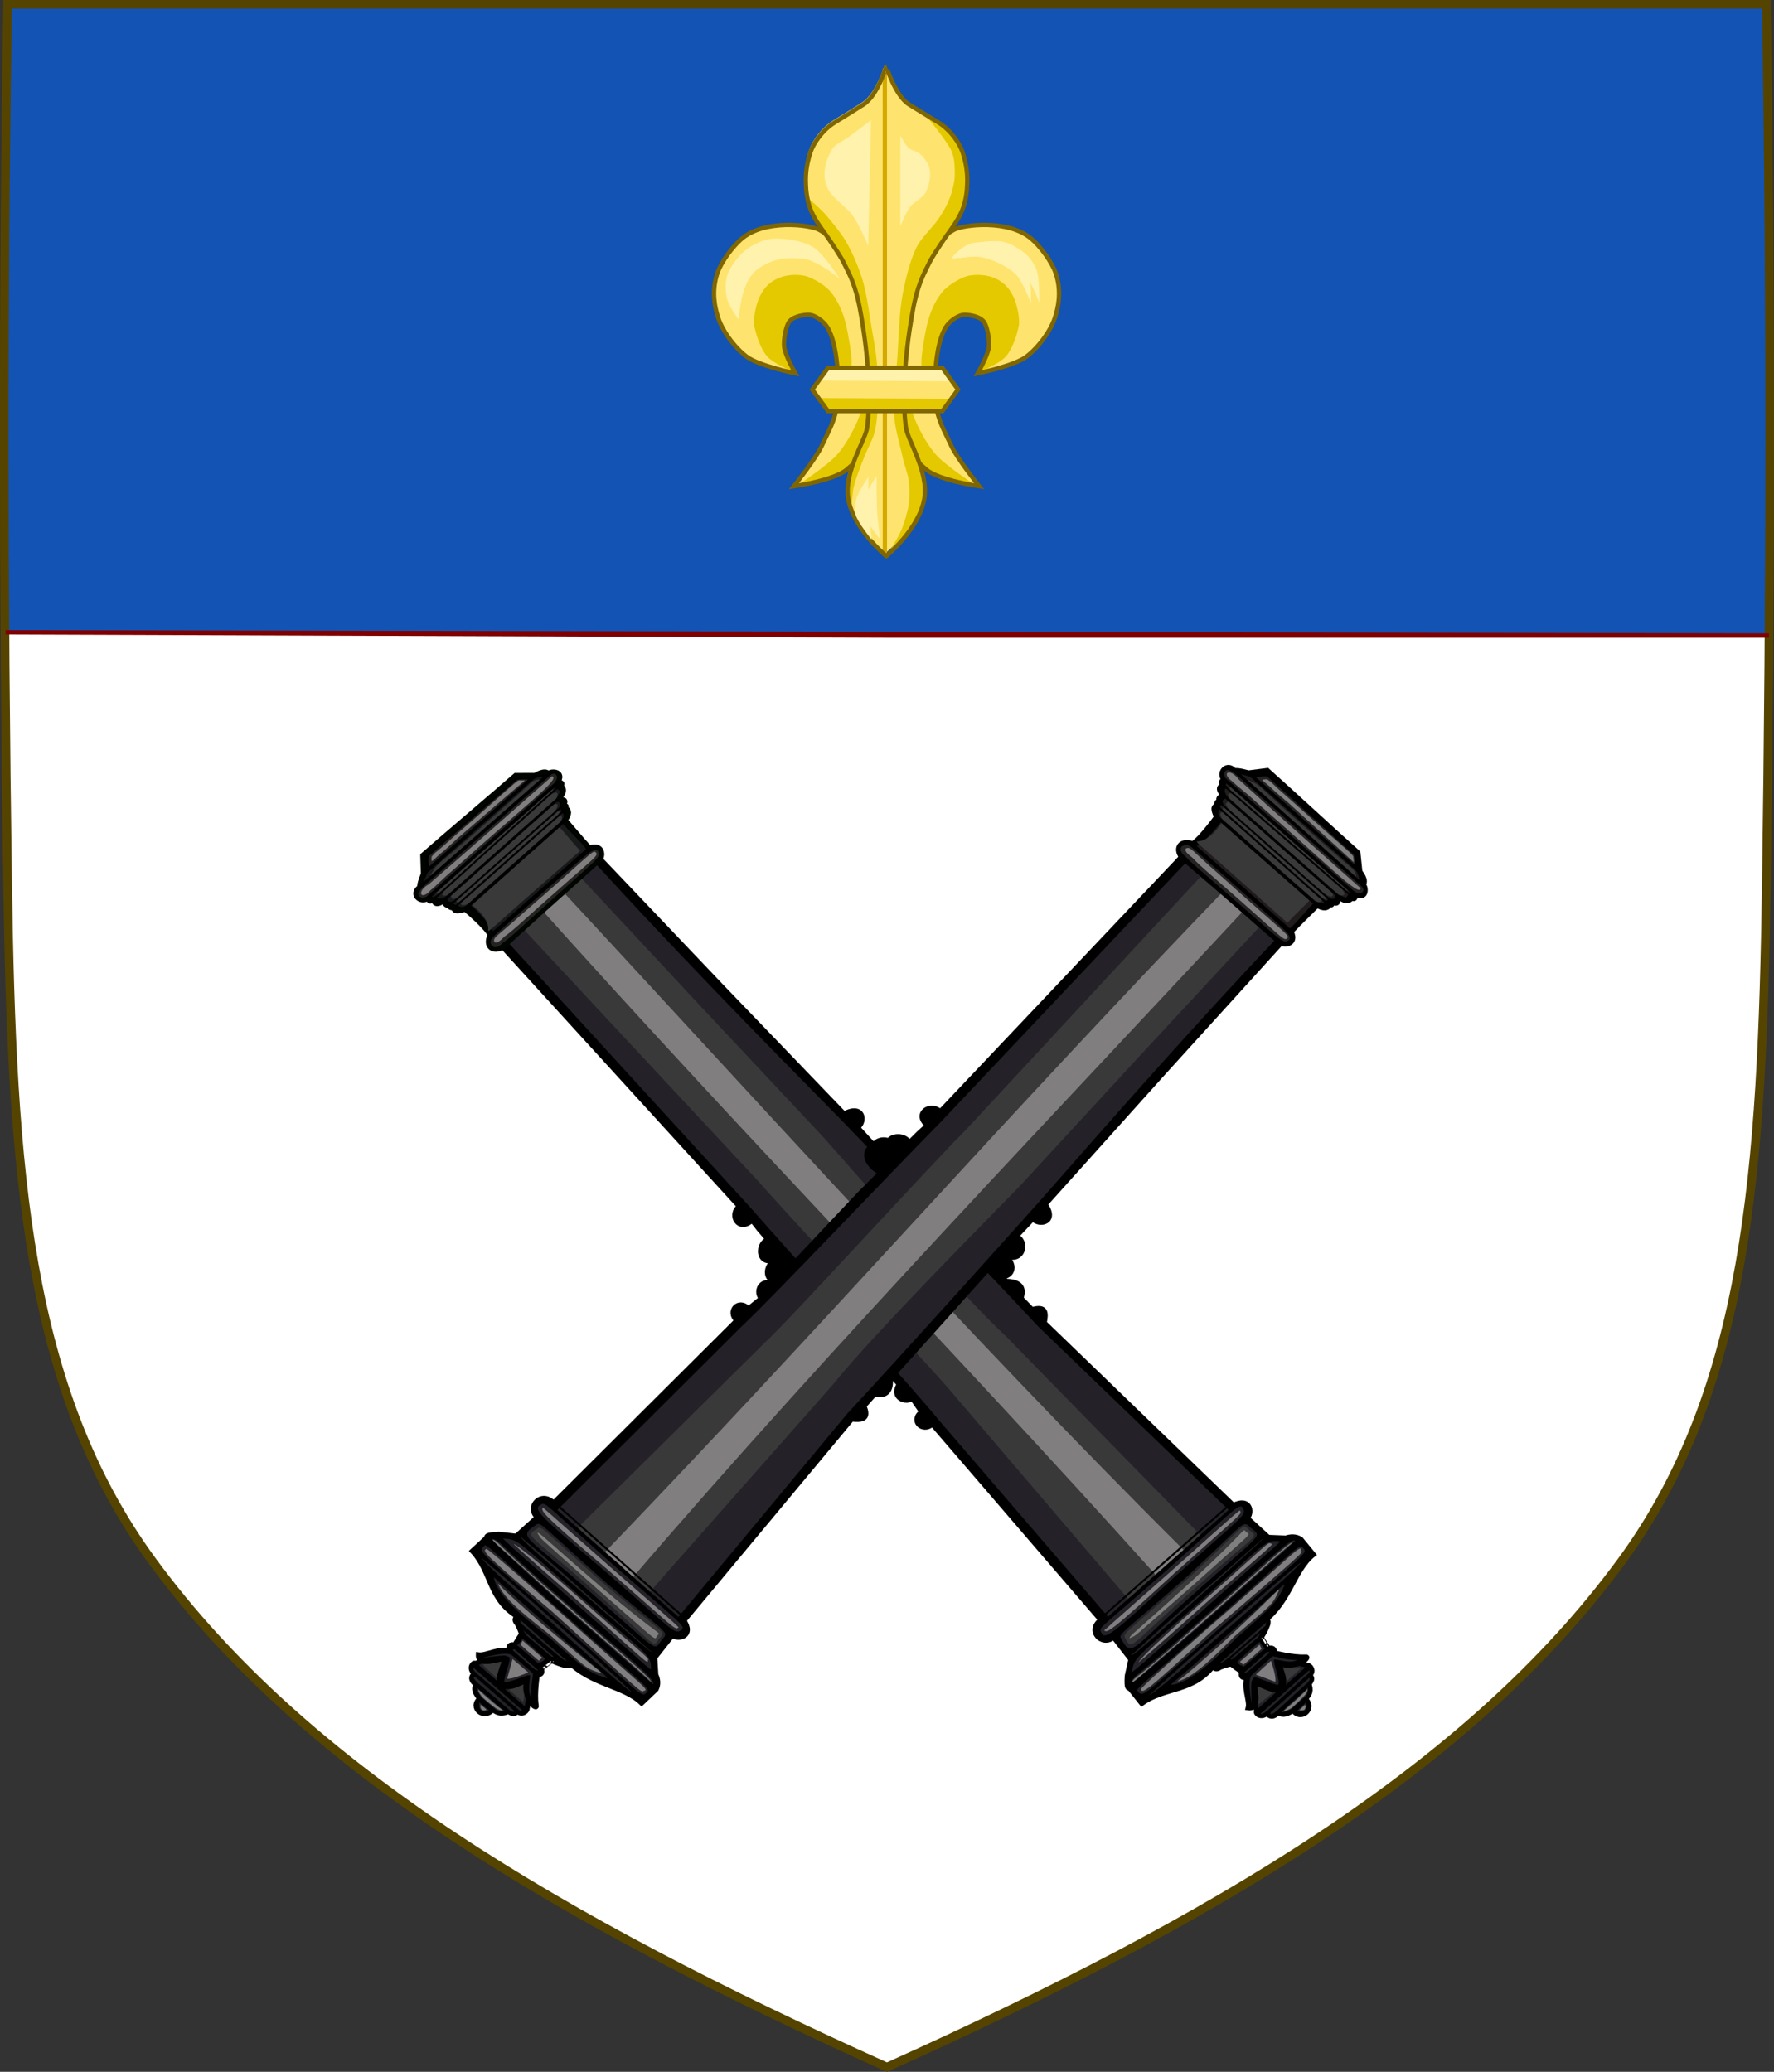 <?xml version="1.0" encoding="UTF-8" standalone="no"?>
<svg
   xmlns:dc="http://purl.org/dc/elements/1.1/"
   xmlns:cc="http://creativecommons.org/ns#"
   xmlns:rdf="http://www.w3.org/1999/02/22-rdf-syntax-ns#"
   xmlns:svg="http://www.w3.org/2000/svg"
   xmlns="http://www.w3.org/2000/svg"
   xmlns:xlink="http://www.w3.org/1999/xlink"
   xmlns:sodipodi="http://sodipodi.sourceforge.net/DTD/sodipodi-0.dtd"
   xmlns:inkscape="http://www.inkscape.org/namespaces/inkscape"
   id="svg3240"
   height="478.406"
   width="409.629"
   version="1.1"
   sodipodi:docname="Arms_of_Maine (d'Hozier).svg"
   inkscape:version="1.0.2 (e86c870879, 2021-01-15)">
  <rect width="100%" height="100%" fill="#333333" stroke="none"/>
  <sodipodi:namedview
     pagecolor="#ffffff"
     bordercolor="#666666"
     borderopacity="1"
     objecttolerance="10"
     gridtolerance="10"
     guidetolerance="10"
     inkscape:pageopacity="0"
     inkscape:pageshadow="2"
     inkscape:window-width="1366"
     inkscape:window-height="705"
     id="namedview54"
     showgrid="false"
     inkscape:zoom="0.4498269"
     inkscape:cx="521.24998"
     inkscape:cy="287.77334"
     inkscape:window-x="-8"
     inkscape:window-y="-8"
     inkscape:window-maximized="1"
     inkscape:current-layer="svg3240" />
  <defs
     id="defs3242">
    <clipPath
       id="clipPath15148"
       clipPathUnits="userSpaceOnUse">
      <use
         transform="translate(625.687,225.089)"
         height="100%"
         width="100%"
         id="use15150"
         xlink:href="#path7014-6-7-28-3-7-9"
         y="0"
         x="0" />
    </clipPath>
  </defs>
  <path
     style="display:inline;fill:#ffffff;fill-opacity:1;stroke:none"
     id="path7014-6-7-28-3-7-9"
     d="M 204.81,1.005 H 1.769 c -1.076,67.808 -1.012,135.625 0,203.431 0.975,65.329 4.234,116.31 33.501,156.172 35.255,48.019 93.988,82.671 169.54,116.716" />
  <path
     style="display:inline;fill:#ffffff;fill-opacity:1;stroke:none"
     id="path7014-6-7-28-3-7-9-1"
     d="m 204.102,1.005 h 203.748 c 1.076,67.808 1.012,135.625 0,203.431 -0.975,65.329 -4.234,116.31 -33.501,156.172 -35.255,48.019 -94.656,82.867 -170.208,116.913"
     sodipodi:nodetypes="ccssc" />
  <path
     d="M 408.471,146.734 407.851,1.005 H 204.81 1.769 L 1.288,145.991 Z"
     id="path4550"
     style="display:inline;opacity:1;vector-effect:none;fill:#1353b4;fill-opacity:1;stroke:none;stroke-width:2;stroke-linecap:butt;stroke-linejoin:miter;stroke-miterlimit:4;stroke-dasharray:none;stroke-dashoffset:0;stroke-opacity:1;marker:none"
     sodipodi:nodetypes="cccccc" />
  <g
     transform="matrix(1.364,0,0,1.364,-720.114,-366.22)"
     id="use12277-3"
     inkscape:transform-center-x="-62.246166"
     inkscape:transform-center-y="18.822823">
    <g
       transform="matrix(-1,0,0,1,1370.705,2.7978095e-8)"
       id="use2578"
       style="display:inline">
      <path
         d="m 701.049,336.875 c -0.369,-3.467 -0.172,-10.006 1.652,-12.978 0.616,-1.004 2.126,-2.173 3.303,-2.124 1.16,0.049 2.756,0.392 3.303,1.416 0.502,0.939 0.827,2.954 0.708,4.011 -0.166,1.469 -1.888,4.483 -1.888,4.483 0,0 6.17,-1.238 8.259,-2.832 2.066,-1.576 4.297,-4.565 4.955,-7.079 0.226,-0.863 1.108,-3.652 -0.006,-6.998 -0.647,-1.942 -2.591,-4.541 -4.097,-5.837 -3.93,-3.383 -11.562,-2.399 -13.123,-1.558 -2.064,1.112 -4.58,3.477 -5.427,5.663 -0.658,1.697 -2.025,6.706 -2.36,8.495 -0.682,3.651 -0.88,5.028 -1.18,8.731 -0.206,2.541 -0.773,4.823 -0.236,7.315 0.289,1.343 0.65,4.424 1.435,6.453 0.789,2.04 2.003,3.026 3.048,3.929 2.135,1.844 8.967,2.832 8.967,2.832 0,0 -3.753,-4.735 -4.719,-6.843 -1.147,-2.503 -2.304,-4.341 -2.596,-7.079 z"
         id="path2642"
         style="display:inline;opacity:1;vector-effect:none;fill:#fee46e;fill-opacity:1;stroke:none;stroke-width:0.503;stroke-linecap:butt;stroke-linejoin:miter;stroke-miterlimit:4;stroke-dasharray:none;stroke-dashoffset:0;stroke-opacity:1" />
      <path
         style="fill:#e4c900;fill-opacity:1;fill-rule:evenodd;stroke:none"
         id="path2644"
         d="m 707.395,350.409 -1.8,-0.029 -5.764,-1.812 -6.917,-6.094 1.856,-10.901 c 0,0 2,6.573 3.295,9.204 0.752,1.527 1.921,3.515 3.068,4.773 1.604,1.759 6.262,4.858 6.262,4.858 z" />
      <path
         style="display:inline;fill:#e4c900;fill-opacity:1;fill-rule:evenodd;stroke:none;stroke-width:1"
         id="path2646"
         d="m 708.318,331.523 c 0,0 3.509,-1.48 4.555,-2.67 1.115,-1.269 1.862,-3.528 2.199,-5.183 0.254,-1.247 -0.365,-3.892 -0.942,-5.026 -0.872,-1.713 -1.941,-2.704 -3.769,-3.298 -1.255,-0.408 -3.161,-0.46 -4.398,0 -1.284,0.478 -3.08,1.593 -3.926,2.67 -1.276,1.624 -2.028,3.49 -2.513,5.497 -0.299,1.237 -0.969,5.01 -0.942,6.282 0.024,1.132 0.157,4.712 0.157,4.712 l 2.356,3.926 0.059,-0.179 -0.176,-6.511 v -2.728 l 1.232,-4.224 2.024,-2.728 2.376,-0.352 2.288,1.144 0.968,2.464 -0.176,2.992 -1.369,3.211 z" />
      <path
         style="display:inline;fill:none;stroke:#806600;stroke-width:0.733;stroke-linecap:butt;stroke-linejoin:miter;stroke-miterlimit:4;stroke-dasharray:none;stroke-opacity:1"
         id="path2648"
         d="m 701.049,336.875 c -0.369,-3.467 -0.172,-10.006 1.652,-12.978 0.616,-1.004 2.126,-2.173 3.303,-2.124 1.16,0.049 2.756,0.392 3.303,1.416 0.502,0.939 0.827,2.954 0.708,4.011 -0.166,1.469 -1.888,4.483 -1.888,4.483 0,0 6.17,-1.238 8.259,-2.832 2.066,-1.576 4.297,-4.565 4.955,-7.079 0.226,-0.863 1.108,-3.652 -0.006,-6.998 -0.647,-1.942 -2.591,-4.541 -4.097,-5.837 -3.93,-3.383 -11.562,-2.399 -13.123,-1.558 -2.064,1.112 -4.58,3.477 -5.427,5.663 -0.658,1.697 -2.025,6.706 -2.36,8.495 -0.682,3.651 -0.88,5.028 -1.18,8.731 -0.206,2.541 -0.773,4.823 -0.236,7.315 0.289,1.343 0.65,4.424 1.435,6.453 0.789,2.04 2.003,3.026 3.048,3.929 2.135,1.844 8.967,2.832 8.967,2.832 0,0 -3.753,-4.735 -4.719,-6.843 -1.147,-2.503 -2.304,-4.341 -2.596,-7.079 z" />
    </g>
    <g
       transform="translate(-14.662)"
       id="g2588"
       style="display:inline">
      <path
         d="m 701.049,336.875 c -0.369,-3.467 -0.172,-10.006 1.652,-12.978 0.616,-1.004 2.126,-2.173 3.303,-2.124 1.16,0.049 2.756,0.392 3.303,1.416 0.502,0.939 0.827,2.954 0.708,4.011 -0.166,1.469 -1.888,4.483 -1.888,4.483 0,0 6.17,-1.238 8.259,-2.832 2.066,-1.576 4.297,-4.565 4.955,-7.079 0.226,-0.863 1.108,-3.652 -0.006,-6.998 -0.647,-1.942 -2.591,-4.541 -4.097,-5.837 -3.93,-3.383 -11.562,-2.399 -13.123,-1.558 -2.064,1.112 -4.58,3.477 -5.427,5.663 -0.658,1.697 -2.025,6.706 -2.36,8.495 -0.682,3.651 -0.88,5.028 -1.18,8.731 -0.206,2.541 -0.773,4.823 -0.236,7.315 0.289,1.343 0.65,4.424 1.435,6.453 0.789,2.04 2.003,3.026 3.048,3.929 2.135,1.844 8.967,2.832 8.967,2.832 0,0 -3.753,-4.735 -4.719,-6.843 -1.147,-2.503 -2.304,-4.341 -2.596,-7.079 z"
         id="path2580"
         style="display:inline;opacity:1;vector-effect:none;fill:#fee46e;fill-opacity:1;stroke:none;stroke-width:0.503;stroke-linecap:butt;stroke-linejoin:miter;stroke-miterlimit:4;stroke-dasharray:none;stroke-dashoffset:0;stroke-opacity:1" />
      <path
         style="fill:#e4c900;fill-opacity:1;fill-rule:evenodd;stroke:none"
         id="path2582"
         d="m 707.395,350.409 -1.8,-0.029 -5.764,-1.812 -6.917,-6.094 1.856,-10.901 c 0,0 2,6.573 3.295,9.204 0.752,1.527 1.921,3.515 3.068,4.773 1.604,1.759 6.262,4.858 6.262,4.858 z" />
      <path
         style="display:inline;fill:#e4c900;fill-opacity:1;fill-rule:evenodd;stroke:none;stroke-width:1"
         id="path2584"
         d="m 708.318,331.523 c 0,0 3.509,-1.48 4.555,-2.67 1.115,-1.269 1.862,-3.528 2.199,-5.183 0.254,-1.247 -0.365,-3.892 -0.942,-5.026 -0.872,-1.713 -1.941,-2.704 -3.769,-3.298 -1.255,-0.408 -3.161,-0.46 -4.398,0 -1.284,0.478 -3.08,1.593 -3.926,2.67 -1.276,1.624 -2.028,3.49 -2.513,5.497 -0.299,1.237 -0.969,5.01 -0.942,6.282 0.024,1.132 0.157,4.712 0.157,4.712 l 2.356,3.926 0.059,-0.179 -0.176,-6.511 v -2.728 l 1.232,-4.224 2.024,-2.728 2.376,-0.352 2.288,1.144 0.968,2.464 -0.176,2.992 -1.369,3.211 z" />
      <path
         style="display:inline;fill:none;stroke:#806600;stroke-width:0.733;stroke-linecap:butt;stroke-linejoin:miter;stroke-miterlimit:4;stroke-dasharray:none;stroke-opacity:1"
         id="path2586"
         d="m 701.049,336.875 c -0.369,-3.467 -0.172,-10.006 1.652,-12.978 0.616,-1.004 2.126,-2.173 3.303,-2.124 1.16,0.049 2.756,0.392 3.303,1.416 0.502,0.939 0.827,2.954 0.708,4.011 -0.166,1.469 -1.888,4.483 -1.888,4.483 0,0 6.17,-1.238 8.259,-2.832 2.066,-1.576 4.297,-4.565 4.955,-7.079 0.226,-0.863 1.108,-3.652 -0.006,-6.998 -0.647,-1.942 -2.591,-4.541 -4.097,-5.837 -3.93,-3.383 -11.562,-2.399 -13.123,-1.558 -2.064,1.112 -4.58,3.477 -5.427,5.663 -0.658,1.697 -2.025,6.706 -2.36,8.495 -0.682,3.651 -0.88,5.028 -1.18,8.731 -0.206,2.541 -0.773,4.823 -0.236,7.315 0.289,1.343 0.65,4.424 1.435,6.453 0.789,2.04 2.003,3.026 3.048,3.929 2.135,1.844 8.967,2.832 8.967,2.832 0,0 -3.753,-4.735 -4.719,-6.843 -1.147,-2.503 -2.304,-4.341 -2.596,-7.079 z" />
    </g>
    <path
       d="m 652.942,322.549 c 0,0 0.305,-2.418 0.575,-3.596 0.332,-1.449 1.063,-3.454 2.158,-4.459 1.157,-1.062 2.91,-1.897 4.459,-2.158 1.362,-0.23 3.263,-0.195 4.603,0.144 1.029,0.26 2.259,1.029 3.165,1.582 0.685,0.418 2.158,1.582 2.158,1.582 0,0 -2.677,-4.245 -4.459,-5.322 -1.738,-1.051 -4.586,-1.491 -6.617,-1.438 -1.476,0.038 -3.086,0.765 -4.315,1.582 -1.459,0.97 -3.026,2.946 -3.596,4.603 -0.407,1.183 -0.357,2.972 0,4.171 0.383,1.285 1.87,3.308 1.87,3.308 z"
       id="path2590"
       style="fill:#fff2ac;fill-opacity:1;fill-rule:evenodd;stroke:none" />
    <path
       d="m 690.341,312.192 c 0,0 3.655,-0.603 5.178,-0.288 1.89,0.391 4.373,1.528 5.754,2.877 1.187,1.16 2.589,4.891 2.589,4.891 0,0 0.116,-3.915 -0.432,-5.466 -0.331,-0.937 -1.113,-2.09 -1.87,-2.733 -1.162,-0.988 -3.078,-2.136 -4.603,-2.158 -0.801,-0.011 -2.634,-0.052 -3.72,0.445 -1.849,0.846 -2.897,2.432 -2.897,2.432 z"
       id="path2592"
       style="fill:#fff2ac;fill-opacity:1;fill-rule:evenodd;stroke:none" />
    <g
       transform="matrix(0.642,0,0,0.642,350.318,-186.043)"
       id="g2598"
       style="stroke-width:0.783;stroke-miterlimit:4;stroke-dasharray:none">
      <path
         d="m 510,854 c 0,0 8.581,-7.038 10,-15 1.277,-7.162 -4.41,-15.552 -4.841,-18.925 -1.724,-13.492 1.929,-31.467 2.259,-32.936 1.308,-5.836 2.954,-8.333 3.83,-10.244 0.631,-1.376 2.433,-4.111 4.236,-6.763 1.034,-1.522 3.338,-4.355 4.511,-7.237 1.244,-3.054 1.329,-6.163 1.347,-7.823 0.031,-2.826 -0.503,-5.231 -1.253,-7.532 -0.713,-2.188 -3.037,-5.768 -6.404,-7.826 -3.63,-2.218 -6.565,-4.002 -7.682,-4.708 C 512.314,732.673 510.044,725 510,725 c -0.043,0 -2.314,7.673 -6.003,10.006 -1.117,0.706 -3.918,2.49 -7.548,4.708 -3.367,2.058 -5.691,5.638 -6.404,7.826 -0.75,2.301 -1.284,4.706 -1.253,7.532 0.018,1.66 0.103,4.769 1.347,7.823 1.173,2.882 3.477,5.715 4.511,7.237 1.802,2.652 3.605,5.388 4.236,6.763 0.876,1.911 2.522,4.408 3.83,10.244 0.329,1.469 3.982,19.444 2.259,32.936 C 504.544,823.448 498.723,831.838 500,839 c 1.419,7.962 10,15 10,15 z"
         id="path2594"
         style="display:inline;fill:#fee46e;fill-opacity:1;fill-rule:evenodd;stroke:none" />
      <path
         d="M 510,854 509.989,726.045"
         id="path2596"
         style="fill:none;stroke:#d4aa00;stroke-width:1.141;stroke-linecap:butt;stroke-linejoin:miter;stroke-miterlimit:4;stroke-dasharray:none;stroke-opacity:1" />
    </g>
    <path
       d="m 678.146,362.461 4.495,-5.013 1.729,-3.285 -0.346,-4.495 -1.21,-4.668 -1.902,-4.149 v -6.742 l 0.692,-6.742 0.864,-7.434 1.902,-5.878 3.112,-4.322 2.593,-4.495 1.037,-2.42 0.519,-4.322 -0.692,-4.149 -2.189,-3.507 -4.208,-2.889 c 0,0 2.493,2.803 4.128,5.438 0.878,1.415 0.867,3.151 0.885,3.551 0.078,1.71 -0.052,2.502 -0.519,4.149 -0.431,1.523 -1.345,3.194 -2.247,4.495 -1.011,1.458 -2.819,3.09 -3.63,4.668 -1.164,2.262 -1.949,5.626 -2.42,8.125 -0.578,3.069 -0.658,7.257 -0.864,10.373 -0.209,3.161 -0.769,7.388 -0.519,10.546 0.159,2.008 1.028,4.823 1.383,6.569 0.246,1.208 0.88,2.753 1.037,3.976 0.152,1.183 0.162,2.794 0,3.976 -0.183,1.334 -0.696,3.077 -1.21,4.322 -0.567,1.373 -2.42,4.322 -2.42,4.322 z"
       id="path2600"
       style="fill:#e4c900;fill-opacity:1;fill-rule:evenodd;stroke:none" />
    <path
       d="m 672.095,354.855 c 0,0 0.105,-2.683 0.346,-3.803 0.334,-1.556 1.169,-3.524 1.729,-5.013 0.532,-1.415 1.588,-3.189 1.902,-4.668 0.689,-3.249 0.539,-7.749 0.346,-11.064 -0.144,-2.46 -0.864,-5.685 -1.21,-8.125 -0.272,-1.917 -0.782,-4.902 -1.383,-6.742 -0.642,-1.963 -1.692,-4.47 -2.766,-6.234 -0.912,-1.499 -2.148,-2.974 -3.285,-4.312 -0.879,-1.034 -3.285,-3.112 -3.285,-3.112 l 0.334,0.126 0.397,1.852 1.587,2.645 1.587,2.91 2.645,4.1 1.719,4.365 0.926,4.629 0.794,6.349 0.397,6.349 v 5.952 l -1.455,3.042 -1.719,4.629 -0.529,3.836 z"
       id="path2602"
       style="fill:#e4c900;fill-opacity:1;fill-rule:evenodd;stroke:none" />
    <path
       d="m 677.979,362.628 c 0,0 5.513,-4.522 6.425,-9.637 0.82,-4.602 -2.833,-9.991 -3.11,-12.159 -1.107,-8.668 1.24,-20.216 1.451,-21.16 0.84,-3.75 1.898,-5.354 2.461,-6.582 0.405,-0.884 1.563,-2.641 2.721,-4.345 0.665,-0.978 2.144,-2.798 2.898,-4.649 0.799,-1.962 0.854,-3.96 0.865,-5.026 0.02,-1.816 -0.323,-3.361 -0.805,-4.839 -0.458,-1.405 -1.951,-3.706 -4.114,-5.028 -2.332,-1.425 -4.218,-2.571 -4.935,-3.025 -2.37,-1.499 -3.829,-6.429 -3.857,-6.429 -0.028,0 -1.487,4.93 -3.857,6.429 -0.717,0.454 -2.517,1.6 -4.849,3.025 -2.163,1.322 -3.656,3.622 -4.114,5.028 -0.482,1.479 -0.825,3.023 -0.805,4.839 0.012,1.066 0.066,3.064 0.865,5.026 0.754,1.851 2.234,3.672 2.898,4.649 1.158,1.704 2.316,3.461 2.721,4.345 0.563,1.228 1.621,2.832 2.461,6.582 0.212,0.944 2.559,12.492 1.451,21.16 -0.277,2.167 -4.017,7.557 -3.196,12.159 0.912,5.116 6.425,9.637 6.425,9.637 z"
       id="path2604"
       style="display:inline;fill:none;stroke:#806600;stroke-width:0.733;stroke-linecap:butt;stroke-linejoin:miter;stroke-miterlimit:4;stroke-dasharray:none;stroke-opacity:1" />
    <path
       d="m 674.922,310.104 0.473,-21.263 c 0,0 -2.646,1.985 -3.78,2.835 -0.851,0.638 -2.305,1.205 -2.835,2.126 -1.21,2.103 -1.742,4.42 -0.709,6.615 0.611,1.299 2.806,2.963 3.78,4.016 1.314,1.42 3.071,5.67 3.071,5.67 z"
       id="path2606"
       style="fill:#fff2ac;fill-opacity:1;fill-rule:evenodd;stroke:none" />
    <path
       d="m 680.356,306.796 v -15.357 c 0,0 0.843,1.619 1.418,2.126 0.475,0.42 1.419,0.52 1.89,0.945 0.686,0.619 1.474,1.692 1.654,2.599 0.238,1.2 -0.118,2.945 -0.709,4.016 -0.509,0.923 -1.963,1.523 -2.599,2.363 -0.67,0.884 -1.654,3.308 -1.654,3.308 z"
       id="path2608"
       style="fill:#fff2ac;fill-opacity:1;fill-rule:evenodd;stroke:none" />
    <path
       d="m 676.492,355.938 c -0.197,-2.047 -0.152,-6.852 -0.152,-6.852 0,0 -1.747,2.584 -2.04,3.753 -0.155,0.619 -0.309,1.957 -0.149,2.575 0.366,1.413 2.751,4.312 2.751,4.312 0,0 -0.319,-2.847 -0.41,-3.789 z"
       id="path2610"
       style="fill:#fff2ac;fill-opacity:1;fill-rule:evenodd;stroke:none" />
    <g
       transform="matrix(0.642,0,0,0.642,360.224,-192.235)"
       id="g2628"
       style="stroke-width:0.783;stroke-miterlimit:4;stroke-dasharray:none">
      <g
         id="g2626"
         style="stroke-width:0.783;stroke-miterlimit:4;stroke-dasharray:none">
        <path
           d="m 513.859,820.357 -4.128,-5.718 h -30.15 l -4.143,5.718 4.143,5.692 h 30.15 z"
           id="path2612"
           style="display:inline;fill:#fee46e;fill-opacity:1;fill-rule:evenodd;stroke:none" />
        <g
           id="g2624"
           style="stroke-width:0.783;stroke-miterlimit:4;stroke-dasharray:none">
          <g
             id="g2622"
             style="stroke-width:0.783;stroke-miterlimit:4;stroke-dasharray:none">
            <g
               id="g2620"
               style="stroke-width:0.783;stroke-miterlimit:4;stroke-dasharray:none">
              <path
                 d="m 477.697,817.991 34.196,0.185 -2.526,-3.574 -29.883,-0.062 -1.787,3.45 z"
                 id="path2614"
                 style="fill:#fff2ac;fill-opacity:1;fill-rule:evenodd;stroke:none" />
              <path
                 d="m 511.751,822.802 -34.196,-0.185 2.526,3.574 29.883,0.062 1.787,-3.45 z"
                 id="path2616"
                 style="display:inline;fill:#e4c900;fill-opacity:1;fill-rule:evenodd;stroke:none" />
              <path
                 d="m 1104.22,376.983 -4.128,-5.718 h -30.15 l -4.143,5.718 4.143,5.692 h 30.15 z"
                 transform="translate(-590.361,443.373)"
                 id="path2618"
                 style="display:inline;fill:none;stroke:#806600;stroke-width:1.141;stroke-linecap:butt;stroke-linejoin:miter;stroke-miterlimit:4;stroke-dasharray:none;stroke-opacity:1" />
            </g>
          </g>
        </g>
      </g>
    </g>
  </g>
  <g
     transform="matrix(1.364,0,0,1.364,-722.016,-366.048)"
     id="use12255-0">
    <path
       d="m 690.341,312.192 c 0,0 3.655,-0.603 5.178,-0.288 1.89,0.391 4.373,1.528 5.754,2.877 1.187,1.16 2.589,4.891 2.589,4.891 0,0 0.116,-3.915 -0.432,-5.466 -0.331,-0.937 -1.113,-2.09 -1.87,-2.733 -1.162,-0.988 -3.078,-2.136 -4.603,-2.158 -0.801,-0.011 -2.634,-0.052 -3.72,0.445 -1.849,0.846 -2.897,2.432 -2.897,2.432 z"
       id="path705"
       style="fill:#fff2ac;fill-opacity:1;fill-rule:evenodd;stroke:none" />
    <path
       d="m 676.492,355.938 c -0.197,-2.047 -0.152,-6.852 -0.152,-6.852 0,0 -1.747,2.584 -2.04,3.753 -0.155,0.619 -0.309,1.957 -0.149,2.575 0.366,1.413 2.751,4.312 2.751,4.312 0,0 -0.319,-2.847 -0.41,-3.789 z"
       id="path723"
       style="fill:#fff2ac;fill-opacity:1;fill-rule:evenodd;stroke:none" />
  </g>
  <path
     style="display:inline;fill:none;stroke:#554400;stroke-width:2;stroke-miterlimit:4;stroke-dasharray:none"
     id="path12506"
     d="m 1.769,1.005 c -1.076,67.808 -1.012,135.625 0,203.431 0.975,65.329 4.234,116.31 33.501,156.172 35.255,48.019 93.988,82.671 169.54,116.716 75.551,-34.045 134.285,-68.698 169.54,-116.716 29.267,-39.863 32.526,-90.843 33.501,-156.172 1.012,-67.806 1.076,-135.623 0,-203.431 H 204.81 Z" />
  <path
     id="rect4607"
     d="M 204.811,146.734 1.288,145.991 408.471,146.734 Z"
     style="color:#000000;display:inline;overflow:visible;visibility:visible;opacity:1;vector-effect:none;fill:#ffffff;fill-opacity:1;fill-rule:nonzero;stroke:#800000;stroke-width:1;stroke-linecap:butt;stroke-linejoin:miter;stroke-miterlimit:4;stroke-dasharray:none;stroke-dashoffset:0;stroke-opacity:1;marker:none;marker-start:none;marker-mid:none;marker-end:none;paint-order:normal;enable-background:accumulate"
     sodipodi:nodetypes="cccc" />
  <g
     id="g2851"
     transform="translate(0,-0.786)">
    <path
       d="m 191.993,323.975 c 7.13,-7.164 0.062,-0.005 7.152,-7.137 -1.073,-1.011 -1.549,-1.531 -1.549,-1.531 0,0 3.597,-1.355 4.79,-1.359 -7.059,-7.741 0.058,-0.014 -9.335,-9.606 -0.176,1.91 -0.61,3.093 -1.655,4.699 -1.504,-1.516 -0.321,-0.339 -1.646,-1.57 -7.292,7.746 0.264,-0.269 -7.099,7.441 z"
       style="fill:#000000;fill-opacity:1;stroke:#000000;stroke-width:1.267;stroke-miterlimit:4;stroke-dasharray:none;stroke-opacity:1"
       id="path31448-6-5-7-8-3" />
    <path
       d="m 237.38,280.881 c -7.289,7.01 -0.003,0.061 -7.262,7.031 -1.046,-1.038 -1.582,-1.499 -1.582,-1.499 0,0 -1.361,3.518 -1.355,4.682 -7.994,-6.822 -0.014,0.057 -9.925,-9.026 1.957,-0.187 3.167,-0.62 4.805,-1.651 -1.567,-1.454 -0.35,-0.31 -1.623,-1.592 7.885,-7.172 -0.274,0.259 7.573,-6.982 z"
       style="fill:#000000;fill-opacity:1;stroke:#000000;stroke-width:1.267;stroke-miterlimit:4;stroke-dasharray:none;stroke-opacity:1"
       id="path31448-6-5-7-9" />
    <path
       d="m 301.941,385.279 c 0.553,-0.085 1.778,1.324 0.506,2.354 0.639,0.465 0.738,1.023 -0.135,1.995 0.475,1.381 0.346,2.314 -0.798,3.433 2.373,2.315 -1.11,5.288 -2.967,2.726 0,0 -1.958,1.641 -3.399,0.51 -1.052,1.222 -2.179,0.95 -2.529,0.152 -1.732,1.432 -3.021,-0.323 -2.429,-0.545 -1.346,-3.424 -0.163,-0.207 -1.521,-3.634 -0.06,-12.166 1.299,-5.951 6.022,-9.633 z"
       style="fill:#000000;fill-opacity:1;stroke:#000000;stroke-width:1.056;stroke-miterlimit:4;stroke-dasharray:none;stroke-opacity:1"
       id="path31448-6-5-5" />
    <path
       d="m 301.377,385.83 c -11.535,10.405 0.998,-1.272 -10.749,9.343 -1.346,-3.424 -0.217,0.81 -1.575,-2.617 -0.06,-12.166 0.104,-5.076 4.827,-8.757 z"
       style="fill:#242228;fill-opacity:1;stroke:none;stroke-width:0.528"
       id="path31448-6-5-0-8" />
    <path
       d="m 300.317,386.075 c -10.193,9.194 0.167,-0.011 -9.624,8.209 -1.189,-3.026 -0.192,0.716 -1.392,-2.313 -0.053,-10.749 0.092,-4.485 4.265,-7.738 z"
       style="fill:#3a3939;fill-opacity:1;stroke:none;stroke-width:0.528"
       id="path31448-6-5-0-7-0" />
    <g
       transform="matrix(0.979,0.161,-0.165,0.954,542.766,-174.156)"
       style="fill:#242228;fill-opacity:1;stroke:#000000;stroke-width:0.713;stroke-miterlimit:3.966;stroke-dasharray:none;stroke-opacity:1"
       id="g3655-1">
      <g
         style="fill:#242228;fill-opacity:1;stroke:#000000;stroke-width:1.55;stroke-miterlimit:3.966;stroke-dasharray:none;stroke-opacity:1"
         id="g3633-6"
         transform="matrix(0.28,-0.364,-0.364,-0.28,-184.703,796.817)">
        <path
           id="path3635-4"
           style="color:#000000;display:inline;overflow:visible;visibility:visible;fill:#000000;fill-opacity:1;stroke:#000000;stroke-width:2.579;stroke-linecap:butt;stroke-linejoin:miter;stroke-miterlimit:3.966;stroke-dasharray:none;stroke-dashoffset:0;stroke-opacity:1;marker:none"
           d="m 331.789,725.744 -3.862,-179.796 c -7.12,0.477 -9.503,-9.915 -0.142,-9.635 l -0.571,-5.731 -0.356,-7.11 c -6.83,2.616 -14.862,-9.491 -0.655,-10.721 -15.612,4.818 -17.971,-13.871 0.172,-10.658 l -0.741,-15.044 -1.228,-63.911 c -8.282,-2.359 -3.887,-10.137 -0.104,-9.738 l -1.333,-8.527 c -7.437,0.814 -7.207,-8.391 -0.352,-8.388 l -6.714,-132.583 c -9.067,0.883 -9.209,-10.674 -1.327,-11.006 l -1.442,-14.397 -7.188,-5.015 c -5.203,-4.955 -3.734,-4.912 -3.465,-5.768 l -0.88,-9.724 c 14.99,-1.663 23.13,-14.052 41.278,-10.066 -2.581,-0.16 -2.446,-2.988 0.475,-3.107 2.248,-0.903 2.439,-0.932 5.346,-2.559 0.839,-5.319 0.549,-3.418 0.709,-4.11 0.073,-0.314 0.119,-0.527 0.526,-2.834 -1.972,-0.144 -2.664,-3.209 0.593,-3.215 -2.987,-1.532 -4.859,-4.06 -6.465,-6.549 -1.605,-2.489 -2.877,-4.862 -4.533,-5.931 4.331,-5.292 9.845,6.983 11.225,6.993 1.756,-0.7 3.62,-11.575 8.342,-11.012 4.762,1.675 5.233,6.448 7.633,10.125 4.29,-8.401 14.93,-8.277 11.968,-6.314 -4.733,3.894 -10.186,12.535 -10.186,12.535 2.061,0.547 1.275,2.985 -0.458,3.144 1.143,6.929 -0.038,-0.012 1.206,6.896 4.89,1.317 7.34,2.889 7.34,2.889 0,0 3.152,2.478 -0.363,2.351 16.188,-1.465 29.192,9.202 41.709,8.379 l 0.748,10.276 c -0.833,2.857 -2.773,4.424 -5.12,5.515 l -6.28,6.31 -1.009,14.492 c 4.434,0.55 8.259,7.3 -0.665,9.695 l -5.674,134.712 c 4.335,2.999 6.763,6.026 0.134,9.184 l -0.084,8.157 c 5.644,3.037 5.137,7.154 0.452,11.627 l -0.2,37.351 -0.232,37.764 c 11.85,-2.111 14.358,12.366 -0.261,11 11.797,0.615 7.436,13.082 -0.292,11.413 l 0.229,12.167 c 5.263,-0.622 10.555,7.157 -0.238,9.839 l -0.447,90.146 0.019,91.877 c -67.282,0.529 -0.199,0.395 -67.179,0.369 z" />
        <path
           id="path3635-3-8"
           style="color:#000000;display:inline;overflow:visible;visibility:visible;fill:#242228;fill-opacity:1;stroke:none;stroke-width:1.805;marker:none"
           d="m 335.508,732.636 -3.869,-190.605 c -1.445,-32.7 -3.569,-127.739 -5.179,-145.711 l -6.804,-134.604 c 26.382,0.89 63.899,-1.141 82.632,-0.677 l -5.88,136.334 c 0.474,39.764 0.133,118.904 -0.105,146.626 -1.042,61.425 -1.861,122.42 -0.554,183.676 -42.141,-0.407 -60.082,9.594 -60.243,4.96 z" />
        <path
           id="path3635-3-2-7-2"
           style="color:#000000;display:inline;overflow:visible;visibility:visible;fill:#242228;fill-opacity:1;stroke:none;stroke-width:1.805;marker:none"
           d="m 340.995,769.823 -4.376,-189.396 c -1.445,-32.7 -1.538,-132.572 -3.147,-150.544 l -6.588,-134.236 c 26.382,0.89 43.011,-0.861 61.744,-0.397 l 4.399,141.057 c -2.085,33.842 -1.039,123.458 -0.52,141.262 l 0.632,86.903 -1.501,100.906 c -42.141,-0.407 -48.51,10.477 -48.671,5.843 z" />
        <path
           id="path3635-3-2-6"
           style="color:#000000;display:inline;overflow:visible;visibility:visible;fill:#3a3939;fill-opacity:1;stroke:none;stroke-width:1.805;marker:none"
           d="m 345.942,740.292 -2.089,-192.131 c -1.445,-32.7 -1.475,-133.399 -3.084,-151.371 l -7.284,-134.785 c 26.382,0.89 30.646,-1.013 49.379,-0.55 l -1.891,142.603 c -2.085,33.842 2.099,122.623 2.619,140.427 l 0.698,91.48 1.105,99.443 c -42.141,-0.407 -31.027,10.148 -31.187,5.515 z" />
        <path
           id="path3635-3-2-4-0"
           style="color:#000000;display:inline;overflow:visible;visibility:visible;fill:#817e80;fill-opacity:1;stroke:none;stroke-width:1.805;marker:none"
           d="m 359.719,737.305 c -5.492,-175.25 -2.608,-306.975 -7.525,-475.427 26.382,0.89 0.501,-0.991 19.234,-0.528 -4.388,157.393 0.776,331.866 2.427,477.417 -42.141,-0.407 -10.773,5.072 -10.934,0.438 z" />
        <path
           id="path3641-5-9-3"
           style="color:#000000;display:inline;overflow:visible;visibility:visible;fill:#242228;fill-opacity:1;stroke:#000000;stroke-width:2.345;stroke-linecap:butt;stroke-linejoin:miter;stroke-miterlimit:3.966;stroke-dasharray:none;stroke-dashoffset:0;stroke-opacity:1;marker:none"
           d="m 324.258,502.197 79.255,-1.529" />
      </g>
    </g>
    <path
       id="path49727-2-1-6-2"
       d="m 286.992,349.085 c 0.872,1.567 0.197,1.545 -15.339,15.426 -15.118,13.967 -16.654,15.232 -17.447,13.056 -0.542,-1.074 0.539,-1.27 15.582,-14.527 15.844,-14.203 16.437,-15.32 17.204,-13.956 z"
       style="fill:#242228;fill-opacity:1;stroke:none;stroke-width:0.698" />
    <path
       id="path49727-2-1-6-5-5"
       d="m 286.33,349.658 c 0.53,0.772 0.363,0.528 -15.172,14.41 -15.118,13.967 -15.42,13.694 -16.198,13.211 0,0 0.492,-0.51 15.535,-13.767 15.844,-14.203 15.963,-14.265 15.835,-13.854 z"
       style="fill:#817e80;fill-opacity:1;stroke:none;stroke-width:0.698" />
    <path
       id="path49727-2-1-6-7-2-4"
       d="m 300.927,358.278 c 1.136,1.243 0.643,0.859 -21.83,20.7 -15.722,13.741 -15.094,13.966 -16.573,12.095 0.711,-1.041 0.398,-0.613 15.441,-13.87 22.109,-19.298 22.011,-20.211 22.963,-18.925 z"
       style="fill:#242228;fill-opacity:1;stroke:none;stroke-width:0.528" />
    <path
       d="m 138.449,199.345 c 0.989,-0.733 0.795,-3.93 -2.344,-2.777 -1.785,-1.945 -3.657,-4.202 -5.581,-6.425 1.038,-1.131 0.985,-2.411 0.221,-2.581 -0.847,0.555 1.017,-1.201 -0.827,-0.627 1.352,-1.616 -0.102,-1.699 -1.207,-1.408 1.437,-1.269 1.937,-2.552 0.799,-3.295 0.823,-0.677 -0.342,-1.07 -0.855,-0.49 2.068,-2.925 -1.451,-3.092 -2.013,-2.327 -0.766,-1.086 -3.082,0.401 -3.082,0.401 l -4.528,0.013 c -4.304,3.796 -17.13,14.662 -21.435,18.457 l 0.136,4.304 c 0,0 -0.963,2.23 -0.823,3.054 -2.541,1.767 0.821,4.362 2.334,2.093 -0.657,1.12 0.156,1.524 0.906,0.735 0,0 -0.055,2.132 2.525,0.188 -0.18,1.567 1.204,1.306 1.585,0.873 0.198,-0.183 -1.303,0.94 0.482,0.903 0.176,1.241 1.779,0.547 2.687,0.337 2.458,2.079 5.218,4.764 5.715,5.907 -1.341,2.823 0.902,4.131 2.935,2.812 13.659,-12.52 12.5,-11.247 22.37,-20.146 z"
       style="fill:#000000;fill-opacity:1;stroke:#000500;stroke-width:1.109;stroke-miterlimit:4;stroke-dasharray:none;stroke-opacity:1"
       id="path31448-6-7" />
    <path
       id="path49727-2-1-6-7-4-4-2-4-6-1-6-0-5"
       d="m 119.441,180.818 c 8.882,-0.74 -1.843,4.111 -18.467,19.053 -1.121,1.455 -1.346,0.746 -2.461,1.556 0.879,-0.067 0.2,-1.382 0.47,-2.912 4.17,-3.711 4.372,-3.796 9.192,-7.956 12.478,-10.808 10.661,-9.239 11.266,-9.74 z"
       style="fill:#242322;fill-opacity:1;stroke:none;stroke-width:0.528" />
    <path
       d="m 129.463,190.434 c 1.038,-1.131 0.722,-1.587 0.355,-2.176 -0.847,0.555 0.656,-0.159 -0.762,-0.756 0.699,-1.649 -0.048,-1.695 -1.153,-1.405 1.386,-2.562 1.93,-2.428 0.795,-3.099 -0.008,-0.703 -1.659,-0.126 -0.852,-0.686 1.327,-2.204 -2.262,-2.64 -1.998,-1.965 -0.686,-0.569 -2.431,0.255 -2.431,0.255 l -3.107,2.234 c -4.304,3.796 -15.97,14.411 -20.274,18.206 l -0.823,0.335 c 0,0 -1.558,2.858 -1.419,3.682 -2.021,2.353 0.52,3.042 2.191,1.614 -0.657,1.12 -0.087,1.654 0.663,0.865 -0.019,-0.006 0.2,1.692 2.644,0.063 -0.18,1.567 0.664,1.701 1.688,1.07 0.198,-0.183 -1.144,1.096 0.641,1.059 0.915,1.067 2.016,0.174 2.921,-0.035 2.458,2.079 4.856,5.02 5.353,6.163 -1.341,2.823 -1.603,1.443 0.43,0.124 13.659,-12.52 11.2,-10.02 21.07,-18.92 -0.147,-0.856 -3.346,-3.688 -5.932,-6.629 z"
       style="fill:#18191b;fill-opacity:1;stroke:none;stroke-width:0.528"
       id="path31448-6-1-1" />
    <path
       id="path3641-5-8-6-1-5-2-6"
       style="color:#000000;display:inline;overflow:visible;visibility:visible;fill:none;stroke:#000000;stroke-width:0.717;stroke-linecap:butt;stroke-linejoin:miter;stroke-miterlimit:3.966;stroke-dasharray:none;stroke-dashoffset:0;stroke-opacity:1;marker:none"
       d="m 256.576,379.054 31.577,-28.234" />
    <path
       id="path3641-5-8-6-1-5-5-6"
       style="color:#000000;display:inline;overflow:visible;visibility:visible;fill:none;stroke:#000000;stroke-width:0.717;stroke-linecap:butt;stroke-linejoin:miter;stroke-miterlimit:3.966;stroke-dasharray:none;stroke-dashoffset:0;stroke-opacity:1;marker:none"
       d="m 260.548,388.497 37.695,-32.893" />
    <path
       id="path3641-5-8-6-1-5-5-0-4"
       style="color:#000000;display:inline;overflow:visible;visibility:visible;fill:none;stroke:#000000;stroke-width:0.717;stroke-linecap:butt;stroke-linejoin:miter;stroke-miterlimit:3.966;stroke-dasharray:none;stroke-dashoffset:0;stroke-opacity:1;marker:none"
       d="M 261.029,391.062 300.297,356.447" />
    <path
       id="path3641-5-8-6-1-5-5-0-0-4"
       style="color:#000000;display:inline;overflow:visible;visibility:visible;fill:none;stroke:#000000;stroke-width:0.581;stroke-linecap:butt;stroke-linejoin:miter;stroke-miterlimit:3.966;stroke-dasharray:none;stroke-dashoffset:0;stroke-opacity:1;marker:none"
       d="m 290.398,396.392 12.163,-10.674" />
    <path
       id="path3641-5-8-6-1-5-5-0-0-3-2"
       style="color:#000000;display:inline;overflow:visible;visibility:visible;fill:none;stroke:#000000;stroke-width:0.717;stroke-linecap:butt;stroke-linejoin:miter;stroke-miterlimit:3.966;stroke-dasharray:none;stroke-dashoffset:0;stroke-opacity:1;marker:none"
       d="m 298.496,395.911 3.259,-2.987" />
    <path
       id="path3641-5-8-6-1-5-5-0-6-6"
       style="color:#000000;display:inline;overflow:visible;visibility:visible;fill:none;stroke:#000000;stroke-width:0.449;stroke-linecap:butt;stroke-linejoin:miter;stroke-miterlimit:3.966;stroke-dasharray:none;stroke-dashoffset:0;stroke-opacity:1;marker:none"
       d="m 253.758,374.825 30.313,-26.71" />
    <path
       id="path3641-5-8-6-1-5-5-0-6-3-0"
       style="color:#000000;display:inline;overflow:visible;visibility:visible;fill:none;stroke:#000000;stroke-width:0.449;stroke-linecap:butt;stroke-linejoin:miter;stroke-miterlimit:3.966;stroke-dasharray:none;stroke-dashoffset:0;stroke-opacity:1;marker:none"
       d="m 253.264,376.689 32.227,-28.535" />
    <path
       id="path3641-5-8-6-1-5-5-0-6-3-4-0"
       style="color:#000000;display:inline;overflow:visible;visibility:visible;fill:none;stroke:#000000;stroke-width:0.449;stroke-linecap:butt;stroke-linejoin:miter;stroke-miterlimit:3.966;stroke-dasharray:none;stroke-dashoffset:0;stroke-opacity:1;marker:none"
       d="m 261.032,384.051 31.947,-28.432" />
    <path
       id="path3641-5-8-6-1-5-5-0-6-3-4-7-7"
       style="color:#000000;display:inline;overflow:visible;visibility:visible;fill:none;stroke:#000000;stroke-width:0.449;stroke-linecap:butt;stroke-linejoin:miter;stroke-miterlimit:3.966;stroke-dasharray:none;stroke-dashoffset:0;stroke-opacity:1;marker:none"
       d="m 260.338,383.247 31.947,-28.432" />
    <path
       id="path3641-5-8-6-1-5-5-0-6-3-4-3-7"
       style="color:#000000;display:inline;overflow:visible;visibility:visible;fill:none;stroke:#000000;stroke-width:0.449;stroke-linecap:butt;stroke-linejoin:miter;stroke-miterlimit:3.966;stroke-dasharray:none;stroke-dashoffset:0;stroke-opacity:1;marker:none"
       d="m 263.396,393.463 39.094,-34.239" />
    <path
       id="path3641-5-8-6-1-5-5-0-6-3-4-3-1-3"
       style="color:#000000;display:inline;overflow:visible;visibility:visible;fill:none;stroke:#000000;stroke-width:0.449;stroke-linecap:butt;stroke-linejoin:miter;stroke-miterlimit:3.966;stroke-dasharray:none;stroke-dashoffset:0;stroke-opacity:1;marker:none"
       d="m 266.468,392.239 33.618,-29.234" />
    <path
       id="path3641-5-8-6-1-5-5-0-6-3-4-3-1-6-39"
       style="color:#000000;display:inline;overflow:visible;visibility:visible;fill:none;stroke:#000000;stroke-width:0.528;stroke-linecap:butt;stroke-linejoin:miter;stroke-miterlimit:3.966;stroke-dasharray:none;stroke-dashoffset:0;stroke-opacity:1;marker:none"
       d="m 283.969,385.116 7.464,-6.652" />
    <path
       id="path3641-5-8-6-1-5-5-0-6-3-4-3-1-6-3-6"
       style="color:#000000;display:inline;overflow:visible;visibility:visible;fill:none;stroke:#000000;stroke-width:1.003;stroke-linecap:butt;stroke-linejoin:miter;stroke-miterlimit:3.966;stroke-dasharray:none;stroke-dashoffset:0;stroke-opacity:1;marker:none"
       d="m 280.183,385.075 12.403,-10.899" />
    <path
       id="path3641-5-8-6-1-5-5-0-6-3-4-3-1-6-3-0-8"
       style="color:#000000;display:inline;overflow:visible;visibility:visible;fill:none;stroke:#000000;stroke-width:0.528;stroke-linecap:butt;stroke-linejoin:miter;stroke-miterlimit:3.966;stroke-dasharray:none;stroke-dashoffset:0;stroke-opacity:1;marker:none"
       d="m 281.475,385.794 10.874,-9.608" />
    <path
       id="path49727-2-1-6-7-7"
       d="m 288.838,353.6 c 2.425,2.17 3.379,0.43 -12.156,14.311 -15.722,13.741 -15.18,16.004 -17.862,11.167 -0.542,-1.074 0.539,-1.27 15.582,-14.527 13.614,-12.628 12.46,-12.85 14.437,-10.952 z"
       style="fill:#242228;fill-opacity:1;stroke:none;stroke-width:0.528" />
    <path
       id="path49727-2-1-6-7-4-1"
       d="m 288.299,353.959 c 2.425,2.17 2.685,0.042 -12.274,13.488 -15.722,13.741 -14.551,14.738 -16.235,11.519 -0.542,-1.074 -0.038,-0.834 15.005,-14.091 13.614,-12.628 11.886,-12.332 13.504,-10.917 z"
       style="fill:#3a3939;fill-opacity:1;stroke:none;stroke-width:0.528" />
    <path
       id="path49727-2-1-6-7-4-4-5"
       d="m 287.718,354.494 c 0.899,1.013 2.723,-1.119 -12.236,12.327 -15.722,13.741 -12.488,11.098 -14.675,12.288 0.136,-0.799 0.489,-0.581 14.571,-13.432 13.614,-12.628 11.342,-11.959 12.34,-11.183 z"
       style="fill:#817e80;fill-opacity:1;stroke:none;stroke-width:0.528" />
    <path
       id="path3641-5-8-6-1-5-5-0-6-3-4-3-1-6-9-4"
       style="color:#000000;display:inline;overflow:visible;visibility:visible;fill:none;stroke:#000000;stroke-width:0.528;stroke-linecap:butt;stroke-linejoin:miter;stroke-miterlimit:3.966;stroke-dasharray:none;stroke-dashoffset:0;stroke-opacity:1;marker:none"
       d="m 294.74,396.607 7.598,-7.018" />
    <path
       id="path3641-5-8-6-1-5-5-0-6-3-4-3-1-6-9-2-8"
       style="color:#000000;display:inline;overflow:visible;visibility:visible;fill:none;stroke:#000000;stroke-width:0.528;stroke-linecap:butt;stroke-linejoin:miter;stroke-miterlimit:3.966;stroke-dasharray:none;stroke-dashoffset:0;stroke-opacity:1;marker:none"
       d="m 292.812,396.215 9.489,-8.568" />
    <path
       d="m 133.96,197.247 c -1.785,-1.945 -3.201,-3.681 -5.124,-5.904 1.038,-1.131 1.338,-2.316 0.153,-2.643 -0.847,0.555 1.775,-1.218 -1.065,-0.375 1.352,-1.616 1.026,-2.221 -0.487,-1.741 1.634,-1.637 2.018,-3.948 -0.507,-2.092 2.752,-2.081 -1.184,-1.352 -0.656,-1.708 2.068,-2.925 -0.549,-2.279 -1.111,-1.514 -0.766,-1.086 -2.405,0.127 -2.405,0.127 l -3.806,3.49 c -4.304,3.796 -11.834,10.543 -17.23,14.985 l -1.135,1.139 c 0,0 -1.821,2.505 -1.682,3.328 -2.021,2.353 -0.045,3.566 1.625,2.138 -0.657,1.12 1.312,0.666 2.062,-0.123 0,0 -1.7,2.269 1.549,0.762 -0.18,1.567 0.856,1.337 1.236,0.903 0.198,-0.183 -0.653,1.671 1.106,1 -0.292,1.374 1.137,0.595 2.045,0.385 6.579,4.916 2.92,7.313 4.852,5.963 7.062,-6.314 12.954,-11.438 20.579,-18.12 z"
       style="fill:#3a3939;fill-opacity:1;stroke:none;stroke-width:0.528"
       id="path31448-6-1-4-3-1" />
    <path
       id="path3641-5-7-0-8"
       style="color:#000000;display:inline;overflow:visible;visibility:visible;fill:#000000;fill-opacity:1;stroke:#000000;stroke-width:0.951;stroke-linecap:butt;stroke-linejoin:miter;stroke-miterlimit:3.966;stroke-dasharray:none;stroke-dashoffset:0;stroke-opacity:1;marker:none"
       d="m 112.769,217.391 23.541,-20.797" />
    <path
       id="path3641-5-7-0-3-2"
       style="color:#000000;display:inline;overflow:visible;visibility:visible;fill:#242228;fill-opacity:1;stroke:#000000;stroke-width:0.792;stroke-linecap:butt;stroke-linejoin:miter;stroke-miterlimit:3.966;stroke-dasharray:none;stroke-dashoffset:0;stroke-opacity:1;marker:none"
       d="m 107.376,210.648 23.322,-20.709" />
    <path
       id="path49727-2-1-6-7-4-4-2-4-6-1-6-1"
       d="m 128.076,179.482 c 3.049,1.503 -6.999,8.464 -23.623,23.407 -2.395,2.196 -4.074,3.622 -5.189,4.431 -1.963,1.789 -4.195,-0.055 -1.257,-1.692 -0.345,-1.114 3.994,-4.359 9.519,-8.662 15.471,-14.445 19.376,-17.887 20.55,-17.485 z"
       style="fill:#242322;fill-opacity:1;stroke:none;stroke-width:0.528" />
    <path
       id="path3641-5-7-0-3-9-4"
       style="color:#000000;display:inline;overflow:visible;visibility:visible;fill:#242228;fill-opacity:1;stroke:#000000;stroke-width:0.792;stroke-linecap:butt;stroke-linejoin:miter;stroke-miterlimit:3.966;stroke-dasharray:none;stroke-dashoffset:0;stroke-opacity:1;marker:none"
       d="m 96.746,205.84 30.38,-26.619" />
    <path
       id="path3641-5-7-0-3-3-7"
       style="color:#000000;display:inline;overflow:visible;visibility:visible;fill:#242228;fill-opacity:1;stroke:#000000;stroke-width:0.792;stroke-linecap:butt;stroke-linejoin:miter;stroke-miterlimit:3.966;stroke-dasharray:none;stroke-dashoffset:0;stroke-opacity:1;marker:none"
       d="m 97.869,202.486 26.002,-22.895" />
    <path
       id="path3641-5-7-0-3-3-3-8"
       style="color:#000000;display:inline;overflow:visible;visibility:visible;fill:#242228;fill-opacity:1;stroke:#000000;stroke-width:0.792;stroke-linecap:butt;stroke-linejoin:miter;stroke-miterlimit:3.966;stroke-dasharray:none;stroke-dashoffset:0;stroke-opacity:1;marker:none"
       d="m 98.845,208.029 30.245,-26.859" />
    <path
       id="path3641-5-7-0-3-3-3-4-9"
       style="color:#000000;display:inline;overflow:visible;visibility:visible;fill:#000000;fill-opacity:1;stroke:#000000;stroke-width:0.433;stroke-linecap:butt;stroke-linejoin:miter;stroke-miterlimit:3.966;stroke-dasharray:none;stroke-dashoffset:0;stroke-opacity:1;marker:none"
       d="m 100.302,208.281 29.142,-26.312" />
    <path
       id="path3641-5-7-0-3-3-3-5-3"
       style="color:#000000;display:inline;overflow:visible;visibility:visible;fill:#242228;fill-opacity:1;stroke:#000000;stroke-width:0.433;stroke-linecap:butt;stroke-linejoin:miter;stroke-miterlimit:3.966;stroke-dasharray:none;stroke-dashoffset:0;stroke-opacity:1;marker:none"
       d="m 103.886,209.861 25.876,-22.891" />
    <path
       id="path3641-5-7-0-3-3-3-50-5"
       style="color:#000000;display:inline;overflow:visible;visibility:visible;fill:#242228;fill-opacity:1;stroke:#000000;stroke-width:0.634;stroke-linecap:butt;stroke-linejoin:miter;stroke-miterlimit:3.966;stroke-dasharray:none;stroke-dashoffset:0;stroke-opacity:1;marker:none"
       d="m 102.456,208.689 26.359,-23.4" />
    <path
       id="path3641-5-8-6-1-5-5-0-6-3-7-4"
       style="color:#000000;display:inline;overflow:visible;visibility:visible;fill:none;stroke:#000000;stroke-width:0.449;stroke-linecap:butt;stroke-linejoin:miter;stroke-miterlimit:3.966;stroke-dasharray:none;stroke-dashoffset:0;stroke-opacity:1;marker:none"
       d="m 104.706,210.512 25.805,-22.768" />
    <path
       id="path3641-5-8-6-1-5-5-0-6-3-4-3-1-6-9-2-9-4"
       style="color:#000000;display:inline;overflow:visible;visibility:visible;fill:none;stroke:#000000;stroke-width:0.528;stroke-linecap:butt;stroke-linejoin:miter;stroke-miterlimit:3.966;stroke-dasharray:none;stroke-dashoffset:0;stroke-opacity:1;marker:none"
       d="m 287.931,387.665 6.114,-5.446" />
    <path
       id="path3641-5-8-6-1-5-5-0-6-3-4-3-1-6-9-2-9-1-0"
       style="color:#000000;display:inline;overflow:visible;visibility:visible;fill:none;stroke:#000000;stroke-width:0.528;stroke-linecap:butt;stroke-linejoin:miter;stroke-miterlimit:3.966;stroke-dasharray:none;stroke-dashoffset:0;stroke-opacity:1;marker:none"
       d="m 287.048,386.717 6.117,-5.375" />
    <path
       style="display:inline;fill:#ffe681;fill-opacity:1;stroke:none;stroke-width:0.528"
       d="m 208.914,277.852 c 0,0 -5.461,0.274 -7.087,5.71 2.894,1.68 -0.771,4.67 1.304,4.447 1.021,-2.413 4.646,-8.385 10.137,0.162 0.6,0.834 0.978,8.775 3.628,9.48 0.985,0.482 1.211,-0.951 4.495,0.98 -2.396,-1.343 -2.099,-2.684 0.048,-5.008 -0.604,0.01 -1.911,4.431 -5.259,1.078 4.635,-13.956 -8.599,-16.78 -7.266,-16.849 z"
       id="path3148-9-3-7-8-4" />
    <path
       style="display:inline;fill:#ffe681;fill-opacity:1;stroke:none;stroke-width:0.528"
       d="m 190.527,297.325 c 0,0 -0.363,-6.806 5.295,-7.239 4.293,1.833 4.435,-1.599 4.367,0.408 -2.39,1.166 -8.853,5.23 1.235,10.208 0.9,0.51 9.057,0.259 9.983,2.746 0.569,0.907 -0.879,1.235 1.351,4.235 -1.56,-2.194 -2.909,-1.805 -5.121,0.434 -0.036,-0.58 4.387,-2.176 0.696,-5.127 -13.925,5.525 -17.839,-6.948 -17.807,-5.664 z"
       id="path3148-9-3-7-8-1-6" />
    <path
       style="display:inline;fill:#817e80;fill-opacity:1;stroke:none;stroke-width:0.528"
       d="m 191.201,297.334 c 0,0 -0.908,-6.231 4.75,-6.664 3.629,0.861 3.965,-0.584 2.827,0.245 -2.071,1.02 -7.757,6.505 2.885,10.256 0.9,0.51 8.252,0.012 9.178,2.499 0.569,0.907 -0.262,1.045 1.969,4.045 -1.56,-2.194 -2.909,-1.805 -5.121,0.434 -0.036,-0.58 4.542,-2.57 0.851,-5.521 -13.854,4.47 -17.37,-6.578 -17.338,-5.294 z"
       id="path3148-9-3-7-8-1-8-9" />
    <path
       style="display:inline;fill:#817e80;fill-opacity:1;stroke:none;stroke-width:0.528"
       d="m 209.109,278.795 c 0,0 -5.484,-0.303 -6.355,4.66 1.084,2.445 -0.18,4.513 0.554,3.327 0.836,-2.11 5.872,-8.17 10.75,1.786 0.61,0.823 0.828,8.006 3.457,8.659 0.982,0.463 1.041,-0.358 4.322,1.51 -2.393,-1.297 -2.129,-2.645 -0.063,-5.013 -0.595,0.022 -2.173,4.661 -5.549,1.371 3.192,-13.885 -8.429,-16.205 -7.116,-16.301 z"
       id="path3148-9-3-7-8-1-8-7-6" />
    <path
       id="path3641-5-76-2"
       style="color:#000000;display:inline;overflow:visible;visibility:visible;fill:#ffe681;fill-opacity:1;stroke:#000000;stroke-width:0.374;stroke-linecap:butt;stroke-linejoin:miter;stroke-miterlimit:3.966;stroke-dasharray:none;stroke-dashoffset:0;stroke-opacity:1;marker:none"
       d="m 209.755,282.797 c 1.196,-0.163 4.244,1.513 4.459,1.904 -0.58,0.633 -2.775,0.339 -4.796,-0.065" />
    <path
       id="path3641-5-76-1-9"
       style="color:#000000;display:inline;overflow:visible;visibility:visible;fill:#ffe681;fill-opacity:1;stroke:#000000;stroke-width:0.374;stroke-linecap:butt;stroke-linejoin:miter;stroke-miterlimit:3.966;stroke-dasharray:none;stroke-dashoffset:0;stroke-opacity:1;marker:none"
       d="m 194.845,296.552 c -0.074,1.176 1.877,4.009 2.294,4.187 0.602,-0.613 0.13,-2.725 -0.44,-4.657" />
    <path
       id="path3641-5-76-1-1-4-4"
       style="color:#000000;display:inline;overflow:visible;visibility:visible;fill:#817e80;fill-opacity:1;stroke:none;stroke-width:0.312;marker:none"
       d="m 209.605,283.359 c 1.196,-0.163 3.478,0.891 3.693,1.283 -0.671,0.203 -1.765,-0.35 -3.786,-0.754" />
    <path
       style="fill:#ffe681;fill-opacity:1;fill-rule:evenodd;stroke:#000000;stroke-width:0.528;stroke-miterlimit:4;stroke-dasharray:none;stroke-opacity:1"
       id="path52891-2"
       d="m 204.933,283.517 a 0.188,0.183 1.8847267e-5 0 1 -0.18,0.19 0.188,0.183 1.8847267e-5 0 1 -0.195,-0.176 0.188,0.183 1.8847267e-5 0 1 0.18,-0.19 0.188,0.183 1.8847267e-5 0 1 0.195,0.176 z" />
    <path
       style="fill:#ffe681;fill-opacity:1;fill-rule:evenodd;stroke:#000000;stroke-width:0.528;stroke-miterlimit:4;stroke-dasharray:none;stroke-opacity:1"
       id="path52891-3-3"
       d="m 196.583,291.578 a 0.188,0.183 1.8847267e-5 0 1 -0.18,0.19 0.188,0.183 1.8847267e-5 0 1 -0.195,-0.176 0.188,0.183 1.8847267e-5 0 1 0.18,-0.19 0.188,0.183 1.8847267e-5 0 1 0.195,0.176 z" />
    <rect
       style="fill:none;stroke:none;stroke-width:0.528"
       id="rect25571-2-4"
       width="64.167"
       height="47.977"
       x="76.965"
       y="364.947"
       ry="5.429"
       transform="matrix(0.999,-0.038,0.04,0.999,0,0)" />
    <path
       d="m 235.178,280.614 c -7.289,7.01 2.209,-2.013 -5.049,4.957 -1.046,-1.038 -1.852,-1.861 -1.852,-1.861 0,0 -2.267,3.18 -2.262,4.343 -7.994,-6.822 2.652,2.94 -5.447,-5.466 3.69,-1.497 1.898,-0.447 4.036,-1.746 -1.307,-1.34 -0.752,-0.792 -2.025,-2.074 7.885,-7.172 -2.232,2.324 5.615,-4.918 z"
       style="fill:#242228;fill-opacity:1;stroke:none;stroke-width:0.528"
       id="path31448-6-5-7-5-0" />
    <path
       d="m 191.814,321.575 c 7.198,-7.1 -2.067,2.151 5.09,-4.918 -1.063,-1.021 -1.907,-1.808 -1.907,-1.808 0,0 3.264,-2.207 4.457,-2.2 -6.986,-7.804 3.011,2.59 -5.598,-5.319 -1.539,3.596 -0.461,1.851 -1.796,3.934 -1.372,-1.276 -0.811,-0.735 -2.125,-1.978 -7.365,7.68 2.386,-2.173 -5.05,5.47 z"
       style="fill:#242228;fill-opacity:1;stroke:none;stroke-width:0.528"
       id="path31448-6-5-7-5-4-3" />
    <path
       d="m 191.617,320.41 c 5.425,-5.834 -1.558,1.768 3.837,-4.041 -0.807,-0.844 -1.717,-1.858 -1.717,-1.858 0,0 3.589,-2.351 4.369,-2.213 -3.913,-3.519 -0.238,-0.373 -4.092,-3.659 -1.155,2.961 -0.564,2.403 -1.567,4.117 -1.042,-1.056 -1.287,-1.453 -2.284,-2.481 -5.55,6.312 1.799,-1.785 -3.805,4.496 z"
       style="fill:#3a3939;fill-opacity:1;stroke:none;stroke-width:0.528"
       id="path31448-6-5-7-5-4-0-1" />
    <path
       d="m 233.637,280.767 c -5.566,5.131 2.065,-1.733 -3.477,3.368 -0.93,-0.812 -2.042,-1.729 -2.042,-1.729 0,0 -2.643,3.456 -2.441,4.222 -3.918,-3.92 -0.264,2e-5 -3.938,-3.855 2.949,-1.043 2.795,-0.745 4.476,-1.676 -1.165,-1.047 -1.592,-1.298 -2.725,-2.3 6.047,-5.239 -1.693,1.705 4.319,-3.587 z"
       style="fill:#3a3939;fill-opacity:1;stroke:none;stroke-width:0.528"
       id="path31448-6-5-7-5-4-0-3-1" />
    <path
       id="path49727-2-1-6-9-5"
       d="m 295.388,356.673 c 0.684,0.034 -1.612,1.623 -17.148,15.504 -16.533,14.683 -15.53,13.672 -16.872,14.747 0.55,-3.493 0.45,-2.832 15.492,-16.089 15.844,-14.203 15.188,-14.409 18.527,-14.162 z"
       style="fill:#242228;fill-opacity:1;stroke:none;stroke-width:0.528" />
    <path
       id="path49727-2-1-6-5-6-2"
       d="m 293.352,357.211 c 1.024,0.034 0.713,0.056 -15.026,13.825 -15.135,13.553 -15.418,13.595 -15.418,13.595 0,0 -0.096,-0.888 14.947,-14.145 14.13,-12.482 15.088,-13.829 15.497,-13.275 z"
       style="fill:#817e80;fill-opacity:1;stroke:none;stroke-width:0.528" />
    <path
       id="path49727-2-1-6-9-4-72"
       d="m 299.117,356.513 c -1.342,1.402 -6.339,5.697 -21.874,19.579 -15.502,13.342 -15.637,13.315 -15.966,13.105 0.62,-1.761 0.646,-0.579 15.376,-13.824 16.498,-14.554 20.966,-19.274 22.465,-18.86 z"
       style="fill:#242228;fill-opacity:1;stroke:none;stroke-width:0.528" />
    <path
       id="path49727-2-1-6-9-4-7-4"
       d="m 298.538,356.95 c -1.842,1.421 -5.865,5.028 -21.401,18.91 -15.502,13.342 -15.461,13.553 -15.79,13.343 0.883,-1.445 0.822,-0.342 15.552,-13.587 16.498,-14.553 20.655,-18.693 21.638,-18.666 z"
       style="fill:#817e80;fill-opacity:1;stroke:none;stroke-width:0.528" />
    <path
       id="path49727-2-1-6-5-3-6"
       d="m 300.472,358.908 c 0.513,0.366 -0.043,0.788 -20.842,18.694 -15.118,13.967 -15.859,14.394 -16.198,13.211 0,0 0.253,-0.653 15.296,-13.91 21.511,-18.568 21.551,-19.625 21.744,-17.995 z"
       style="fill:#817e80;fill-opacity:1;stroke:none;stroke-width:0.528" />
    <path
       id="path49727-2-1-6-9-46-0"
       d="m 296.562,366.907 c 0.042,-0.667 0.088,-0.259 -14.85,12.944 -11.479,10.224 -10.171,8.804 -11.415,9.985 3.621,-0.146 8.638,-4.213 15.277,-10.906 8.815,-7.684 9.369,-8.425 10.988,-12.023 z"
       style="fill:#242228;fill-opacity:1;stroke:none;stroke-width:0.528" />
    <path
       id="path49727-2-1-6-9-46-2-8"
       d="m 295.288,368.077 c 0.042,-0.667 0.005,0.021 -12.994,12.043 -11.479,10.224 -9.172,7.751 -10.417,8.932 3.029,-0.769 6.484,-3.67 13.123,-10.363 8.815,-7.684 8.668,-7.015 10.288,-10.612 z"
       style="fill:#817e80;fill-opacity:1;stroke:none;stroke-width:0.528" />
    <path
       id="path49727-2-1-6-7-4-4-9-9"
       d="m 291.601,356.055 c 0,0 1.711,-1.145 -15.659,14.256 -15.324,13.954 -14.535,12.762 -14.756,12.489 0.514,0.139 0.554,-0.634 15.111,-13.292 17.282,-15.225 15.304,-13.453 15.304,-13.453 z"
       style="fill:#242228;fill-opacity:1;stroke:none;stroke-width:0.528" />
    <path
       id="path49727-2-1-6-7-4-4-9-1-3"
       d="m 300.509,361.485 c 0,0 0.973,-0.129 -20.026,17.991 -13.829,12.378 -14.999,12.856 -15.219,12.583 0.514,0.139 0.554,-0.634 15.111,-13.292 17.282,-15.225 20.134,-17.281 20.134,-17.281 z"
       style="fill:#242228;fill-opacity:1;stroke:none;stroke-width:0.528" />
    <path
       d="m 302.181,386.558 c 0.553,-0.085 0.055,0.569 0.055,0.569 -9.542,8.59 -0.035,0.012 -9.587,8.665 -1.732,1.432 -1.756,0.551 -1.165,0.33 10.836,-9.663 -0.003,-0.04 10.697,-9.564 z"
       style="fill:#242228;fill-opacity:1;stroke:none;stroke-width:0.528"
       id="path31448-6-5-2-39" />
    <path
       d="m 293.774,383.269 c 0.553,-0.085 2.746,0.805 5.815,0.843 -1.647,0.724 -3.076,0.169 -5.309,-0.185 -0.57,0.391 1.39,4.625 0.857,5.954 -3.102,-0.676 -5.861,-2.755 -5.878,-1.16 -0.603,-2.6e-4 -0.196,3.674 -0.272,5.386 -0.456,-3.313 -0.773,-5.408 0.031,-6.49 0.589,-0.586 1.598,-1.429 2.102,-2.06 2,-1.637 -8.998,8.331 2.654,-2.288 z"
       style="fill:#242228;fill-opacity:1;stroke:none;stroke-width:0.528"
       id="path31448-6-5-2-3-4" />
    <path
       d="m 301.775,389.496 c -9.542,8.59 2.589,-2.309 -6.964,6.343 -1.732,1.432 -1.613,0.489 -1.173,0.131 10.836,-9.663 -2.033,1.774 8.666,-7.749 0.255,0.042 0.205,0.63 -0.53,1.275 z"
       style="fill:#242228;fill-opacity:1;stroke:none;stroke-width:0.528"
       id="path31448-6-5-2-1-0" />
    <path
       d="m 301.428,392.484 c -3.196,2.937 6.337,-5.727 -3.216,2.925 -1.151,0.64 -1.922,0.785 -2.316,0.744 3.634,-3.623 5.024,-4.342 6.062,-5.685 0.182,0.415 0.064,1.49 -0.53,2.016 z"
       style="fill:#242228;fill-opacity:1;stroke:none;stroke-width:0.528"
       id="path31448-6-5-2-1-6-8" />
    <path
       d="m 301.725,394.691 c -0.118,1.051 -0.549,1.535 -2.278,1.235 1.231,-1.261 0.267,-0.243 2.062,-1.991 0.077,0.125 0.207,0.435 0.216,0.756 z"
       style="fill:#242228;fill-opacity:1;stroke:none;stroke-width:0.528"
       id="path31448-6-5-2-1-6-1-7" />
    <path
       d="m 301.468,394.915 c -0.075,0.651 -0.348,0.95 -1.443,0.766 0.78,-0.781 0.169,-0.15 1.306,-1.233 0.049,0.078 0.131,0.269 0.136,0.468 z"
       style="fill:#817e80;fill-opacity:1;stroke:none;stroke-width:0.528"
       id="path31448-6-5-2-1-6-1-6-1" />
    <path
       d="m 301.51,391.911 c -0.038,0.325 -3.057,3.116 -3.272,3.25 -0.214,0.133 -1.268,0.792 -1.815,0.7 0.78,-0.781 2.594,-2.139 5.456,-5.04 0.049,0.078 -0.003,0.59 -0.369,1.09 z"
       style="fill:#817e80;fill-opacity:1;stroke:none;stroke-width:0.528"
       id="path31448-6-5-2-1-6-1-6-2-9" />
    <path
       d="m 293.477,384.283 c 0.205,0.553 1.304,3.875 1,4.853 -4.501,-1.697 -3.65,-1.303 -4.491,-1.661 0.432,-0.43 1.173,-1.049 1.543,-1.512 1.467,-1.202 -6.604,6.115 1.947,-1.679 z"
       style="fill:#817e80;fill-opacity:1;stroke:none;stroke-width:0.528"
       id="path31448-6-5-2-3-2-7" />
    <path
       d="m 229.893,283.128 c 2.567,-2.596 -0.288,0.366 2.419,-2.412 -3.129,-2.648 -1.252,-1.161 -5.162,-4.157 -2.264,1.991 -0.03,-0.016 -2.503,2.238 z"
       style="fill:#817e80;fill-opacity:1;stroke:none;stroke-width:0.528"
       id="path31448-6-5-7-5-4-0-4-5-5" />
    <path
       d="m 194.37,316.484 c -2.454,2.698 0.351,-0.308 -2.277,2.539 -2.951,-2.836 -1.284,-1.127 -4.652,-4.695 1.859,-2.356 -0.019,-0.028 2.093,-2.608 z"
       style="fill:#817e80;fill-opacity:1;stroke:none;stroke-width:0.528"
       id="path31448-6-5-7-5-4-0-4-5-1-3" />
    <path
       id="path49727-2-1-6-7-4-4-2-4-6-1-4"
       d="m 137.995,197.139 c 0.918,1.839 1.179,0.671 -16.466,16.707 -2.541,2.356 -4.325,3.888 -5.513,4.762 -0.986,1.007 -1.779,1.091 -2.405,0.62 -1.013,-1.71 0.17,-1.951 6.493,-7.702 16.959,-14.916 16.611,-14.779 17.891,-14.388 z"
       style="fill:#242322;fill-opacity:1;stroke:none;stroke-width:0.528" />
    <path
       id="path49727-2-1-6-7-4-4-2-4-6-1-1-0"
       d="m 137.443,197.49 c 1.016,1.003 0.615,0.437 -16.008,15.379 -2.395,2.196 -3.847,3.382 -4.962,4.192 -0.931,0.941 -1.756,1.7 -2.325,1.236 -0.345,-1.114 0.452,-1.106 6.409,-6.464 15.967,-13.886 16.075,-14.527 16.885,-14.342 z"
       style="fill:#817e80;fill-opacity:1;stroke:none;stroke-width:0.528" />
    <path
       id="path49727-2-1-6-7-4-4-2-4-6-1-6-6-1"
       d="m 127.464,180.051 c 2.18,0.497 -6.24,6.703 -22.864,21.645 -2.631,2.205 -3.951,3.732 -5.066,4.542 -2.399,2.729 -3.467,0.38 -0.529,-1.258 6.536,-5.6 23.018,-20.108 28.459,-24.93 z"
       style="fill:#817e80;fill-opacity:1;stroke:none;stroke-width:0.528" />
    <path
       id="path49727-2-1-6-7-4-4-2-4-6-1-1-2-2"
       d="m 120.111,180.989 c 0.905,0.06 1.25,-0.133 0.903,0.17 -0.95,0.832 -4.635,3.928 -15.305,13.158 -2.152,1.969 -3.22,3.024 -4.221,3.75 -2.039,1.871 -1.855,1.997 -1.816,0.521 1.279,-1.521 -0.046,0.065 5.268,-4.738 14.346,-12.452 14.443,-13.026 15.171,-12.861 z"
       style="fill:#817e80;fill-opacity:1;stroke:none;stroke-width:0.528" />
    <path
       id="path3641-5-76-1-1-4-5-7"
       style="color:#000000;display:inline;overflow:visible;visibility:visible;fill:#817e80;fill-opacity:1;stroke:none;stroke-width:0.312;marker:none"
       d="m 195.39,296.351 c -0.057,1.177 1.229,3.296 1.649,3.469 0.146,-0.67 -0.519,-1.682 -1.116,-3.607" />
    <path
       d="m 121.776,395.266 c 0.14,0.528 -1.177,1.855 -2.353,0.721 -0.412,0.665 -0.972,0.816 -2.05,0.064 -1.363,0.596 -2.328,0.562 -3.582,-0.439 -2.131,2.529 -5.506,-0.561 -3.072,-2.613 0,0 -1.867,-1.74 -0.852,-3.249 -1.35,-0.901 -1.182,-2.022 -0.403,-2.44 -1.63,-1.541 0.035,-2.963 0.318,-2.411 3.363,-1.641 0.195,-0.179 3.56,-1.832 12.41,-1.247 6.201,0.679 10.419,4.903 z"
       style="fill:#000000;fill-opacity:1;stroke:#000000;stroke-width:1.056;stroke-miterlimit:4;stroke-dasharray:none;stroke-opacity:1"
       id="path31448-6-5-5-2" />
    <path
       d="m 121.159,394.774 c -11.746,-10.178 1.396,0.844 -10.585,-9.519 3.363,-1.641 -0.848,-0.132 2.517,-1.785 12.41,-1.247 5.19,-0.395 9.409,3.829 z"
       style="fill:#242228;fill-opacity:1;stroke:none;stroke-width:0.528"
       id="path31448-6-5-0-8-5" />
    <path
       d="m 120.805,393.769 c -10.379,-8.994 0.027,0.161 -9.319,-8.538 2.972,-1.45 -0.749,-0.116 2.224,-1.577 10.965,-1.102 4.586,-0.349 8.313,3.384 z"
       style="fill:#3a3939;fill-opacity:1;stroke:none;stroke-width:0.528"
       id="path31448-6-5-0-7-0-6" />
    <g
       style="fill:#242228;fill-opacity:1;stroke:#000000;stroke-width:1.55;stroke-miterlimit:3.966;stroke-dasharray:none;stroke-opacity:1"
       id="g3633-6-7"
       transform="matrix(0.342,0.295,0.302,-0.333,-59.899,342.555)">
      <path
         id="path3635-4-8"
         style="color:#000000;display:inline;overflow:visible;visibility:visible;fill:#000000;fill-opacity:1;stroke:#000000;stroke-width:2.58;stroke-linecap:butt;stroke-linejoin:miter;stroke-miterlimit:3.966;stroke-dasharray:none;stroke-dashoffset:0;stroke-opacity:1;marker:none"
         d="m 331.789,725.744 -3.862,-179.796 c -7.12,0.477 -9.503,-9.915 -0.142,-9.635 l -0.571,-5.731 -0.356,-7.11 c -6.83,2.616 -14.862,-9.491 -0.655,-10.721 -15.612,4.818 -17.971,-13.871 0.172,-10.658 l -0.741,-15.044 -1.228,-63.911 c -8.282,-2.359 -3.887,-10.137 -0.104,-9.738 l -1.333,-8.527 c -7.437,0.814 -7.207,-8.391 -0.352,-8.388 l -6.714,-132.583 c -9.067,0.883 -9.209,-10.674 -1.327,-11.006 l -1.442,-14.397 -7.188,-5.015 c -5.203,-4.955 -3.734,-4.912 -3.465,-5.768 l -0.88,-9.724 c 14.99,-1.663 23.13,-14.052 41.278,-10.066 -2.581,-0.16 -2.446,-2.988 0.475,-3.107 2.248,-0.903 2.439,-0.932 5.346,-2.559 0.839,-5.319 0.549,-3.418 0.709,-4.11 0.073,-0.314 0.119,-0.527 0.526,-2.834 -1.972,-0.144 -2.664,-3.209 0.593,-3.215 -2.987,-1.532 -4.859,-4.06 -6.465,-6.549 -1.605,-2.489 -2.877,-4.862 -4.533,-5.931 4.331,-5.292 9.845,6.983 11.225,6.993 1.756,-0.7 3.62,-11.575 8.342,-11.012 4.762,1.675 5.233,6.448 7.633,10.125 4.29,-8.401 14.93,-8.277 11.968,-6.314 -4.733,3.894 -10.186,12.535 -10.186,12.535 2.061,0.547 1.275,2.985 -0.458,3.144 1.143,6.929 -0.038,-0.012 1.206,6.896 4.89,1.317 7.34,2.889 7.34,2.889 0,0 3.152,2.478 -0.363,2.351 16.188,-1.465 29.192,9.202 41.709,8.379 l 0.748,10.276 c -0.833,2.857 -2.773,4.424 -5.12,5.515 l -6.28,6.31 -1.009,14.492 c 4.434,0.55 8.259,7.3 -0.665,9.695 l -5.674,134.712 c 4.335,2.999 6.763,6.026 0.134,9.184 l -0.084,8.157 c 5.644,3.037 5.137,7.154 0.452,11.627 l -0.2,37.351 -0.232,37.764 c 11.85,-2.111 14.358,12.366 -0.261,11 11.797,0.615 7.436,13.082 -0.292,11.413 l 0.229,12.167 c 5.263,-0.622 10.555,7.157 -0.238,9.839 l -0.447,90.146 0.019,91.877 c -67.282,0.529 -0.199,0.395 -67.179,0.369 z" />
      <path
         id="path3635-3-8-5"
         style="color:#000000;display:inline;overflow:visible;visibility:visible;fill:#242228;fill-opacity:1;stroke:none;stroke-width:1.805;marker:none"
         d="m 335.508,732.636 -3.869,-190.605 c -1.445,-32.7 -3.569,-127.739 -5.179,-145.711 l -6.804,-134.604 c 26.382,0.89 63.899,-1.141 82.632,-0.677 l -5.88,136.334 c 0.474,39.764 0.133,118.904 -0.105,146.626 -1.042,61.425 -1.861,122.42 -0.554,183.676 -42.141,-0.407 -60.082,9.594 -60.243,4.96 z" />
      <path
         id="path3635-3-2-7-2-2"
         style="color:#000000;display:inline;overflow:visible;visibility:visible;fill:#242228;fill-opacity:1;stroke:none;stroke-width:1.805;marker:none"
         d="m 340.995,769.823 -4.376,-189.396 c -1.445,-32.7 -1.538,-132.572 -3.147,-150.544 l -6.588,-134.236 c 26.382,0.89 43.011,-0.861 61.744,-0.397 l 4.399,141.057 c -2.085,33.842 -1.039,123.458 -0.52,141.262 l 0.632,86.903 -1.501,100.906 c -42.141,-0.407 -48.51,10.477 -48.671,5.843 z" />
      <path
         id="path3635-3-2-6-7"
         style="color:#000000;display:inline;overflow:visible;visibility:visible;fill:#3a3939;fill-opacity:1;stroke:none;stroke-width:1.805;marker:none"
         d="m 345.942,740.292 -2.089,-192.131 c -1.445,-32.7 -1.475,-133.399 -3.084,-151.371 l -7.284,-134.785 c 26.382,0.89 30.646,-1.013 49.379,-0.55 l -1.891,142.603 c -2.085,33.842 2.099,122.623 2.619,140.427 l 0.698,91.48 1.105,99.443 c -42.141,-0.407 -31.027,10.148 -31.187,5.515 z" />
      <path
         id="path3635-3-2-4-0-8"
         style="color:#000000;display:inline;overflow:visible;visibility:visible;fill:#817e80;fill-opacity:1;stroke:none;stroke-width:1.805;marker:none"
         d="m 359.719,737.305 c -5.492,-175.25 -2.608,-306.975 -7.525,-475.427 26.382,0.89 0.501,-0.991 19.234,-0.528 -4.388,157.393 0.776,331.866 2.427,477.417 -42.141,-0.407 -10.773,5.072 -10.934,0.438 z" />
    </g>
    <path
       id="path49727-2-1-6-2-9"
       d="m 157.254,377.223 c -1.514,0.999 -1.557,0.342 -17.242,-13.379 -15.731,-13.307 -17.172,-14.674 -15.029,-15.657 1.043,-0.631 1.348,0.399 16.348,13.703 16.043,13.989 17.241,14.455 15.924,15.333 z"
       style="fill:#242228;fill-opacity:1;stroke:none;stroke-width:0.698" />
    <path
       id="path49727-2-1-6-5-5-1"
       d="m 156.605,376.636 c -0.736,0.589 -0.504,0.404 -16.189,-13.317 -15.731,-13.307 -15.482,-13.627 -15.065,-14.429 0,0 0.569,0.428 15.568,13.732 16.043,13.989 16.118,14.098 15.686,14.014 z"
       style="fill:#817e80;fill-opacity:1;stroke:none;stroke-width:0.698" />
    <path
       id="path49727-2-1-6-7-2-4-2"
       d="m 149.234,391.645 c -1.157,1.224 -0.814,0.708 -23.259,-19.164 -15.56,-13.915 -15.728,-13.284 -13.963,-14.903 1.131,0.589 0.665,0.327 15.664,13.63 21.854,19.571 22.777,19.387 21.558,20.436 z"
       style="fill:#242228;fill-opacity:1;stroke:none;stroke-width:0.528" />
    <path
       d="m 295.562,218.434 c 0.845,0.889 4.088,0.388 2.605,-2.546 1.81,-1.922 3.931,-3.96 6.012,-6.044 1.255,0.897 2.557,0.72 2.655,-0.038 -0.649,-0.768 1.325,0.87 0.559,-0.864 1.781,1.154 1.724,-0.265 1.319,-1.309 1.435,1.271 2.794,1.63 3.44,0.454 0.771,0.733 1.058,-0.437 0.416,-0.878 3.188,1.721 3.014,-1.71 2.178,-2.181 1.034,-0.849 -0.71,-2.952 -0.71,-2.952 l -0.456,-4.393 c -4.294,-3.807 -16.637,-15.193 -20.931,-18.999 l -4.379,0.552 c 0,0 -2.37,-0.716 -3.197,-0.501 -2.052,-2.294 -4.372,1.223 -1.908,2.47 -1.207,-0.528 -1.54,0.301 -0.662,0.951 0,0 -2.181,0.155 0.054,2.469 -1.617,-0.022 -1.216,1.296 -0.736,1.623 0.206,0.175 -1.086,-1.173 -0.874,0.555 -1.249,0.292 -0.384,1.779 -0.081,2.641 -1.882,2.589 -4.352,5.529 -5.47,6.124 -3.012,-1.026 -4.127,1.279 -2.583,3.123 14.112,12.033 12.699,11.032 22.746,19.742 z"
       style="fill:#000000;fill-opacity:1;stroke:#000000;stroke-width:1.109;stroke-miterlimit:4;stroke-dasharray:none;stroke-opacity:1"
       id="path31448-6-7-3" />
    <path
       id="path49727-2-1-6-7-4-4-2-4-6-1-6-0-5-8"
       d="m 312.614,198.177 c 1.623,8.547 -4.375,-1.387 -21.249,-16.061 -1.594,-0.946 -0.893,-1.234 -1.828,-2.237 0.154,0.847 1.43,0.059 3.018,0.172 4.194,3.684 4.301,3.872 9.018,8.143 12.25,11.054 10.471,9.444 11.041,9.982 z"
       style="fill:#242322;fill-opacity:1;stroke:none;stroke-width:0.528" />
    <path
       d="m 303.779,208.843 c 1.255,0.897 1.69,0.546 2.256,0.132 -0.649,-0.768 0.226,0.621 0.697,-0.813 1.751,0.517 1.726,-0.212 1.321,-1.257 2.75,1.094 2.666,1.636 3.24,0.469 0.717,-0.076 -0.034,-1.622 0.616,-0.893 2.379,1.073 2.473,-2.453 1.81,-2.131 0.514,-0.721 -0.498,-2.334 -0.498,-2.334 l -2.583,-2.797 c -4.294,-3.807 -16.267,-14.09 -20.562,-17.897 l -0.423,-0.766 c 0,0 -3.069,-1.233 -3.896,-1.018 -2.599,-1.732 -3.053,0.802 -1.433,2.284 -1.207,-0.528 -1.697,0.077 -0.818,0.728 0.005,-0.019 -1.707,0.359 0.194,2.572 -1.617,-0.022 -1.672,0.81 -0.927,1.743 0.206,0.175 -1.23,-1.003 -1.018,0.725 -1,0.993 0.02,1.973 0.321,2.831 -1.882,2.589 -4.649,5.203 -5.766,5.797 -3.013,-1.026 -1.629,-1.415 -0.085,0.43 14.112,12.033 11.32,9.891 21.367,18.6 0.86,-0.227 3.437,-3.608 6.186,-6.405 z"
       style="fill:#1f1c1b;fill-opacity:1;stroke:none;stroke-width:0.528"
       id="path31448-6-1-1-3" />
    <path
       id="path3641-5-8-6-1-5-2-6-7"
       style="color:#000000;display:inline;overflow:visible;visibility:visible;fill:none;stroke:#000000;stroke-width:0.717;stroke-linecap:butt;stroke-linejoin:miter;stroke-miterlimit:3.966;stroke-dasharray:none;stroke-dashoffset:0;stroke-opacity:1;marker:none"
       d="m 123.697,350.632 31.899,27.886" />
    <path
       id="path3641-5-8-6-1-5-5-6-1"
       style="color:#000000;display:inline;overflow:visible;visibility:visible;fill:none;stroke:#000000;stroke-width:0.717;stroke-linecap:butt;stroke-linejoin:miter;stroke-miterlimit:3.966;stroke-dasharray:none;stroke-dashoffset:0;stroke-opacity:1;marker:none"
       d="m 114.448,355.41 37.253,33.369" />
    <path
       id="path3641-5-8-6-1-5-5-0-4-0"
       style="color:#000000;display:inline;overflow:visible;visibility:visible;fill:none;stroke:#000000;stroke-width:0.717;stroke-linecap:butt;stroke-linejoin:miter;stroke-miterlimit:3.966;stroke-dasharray:none;stroke-dashoffset:0;stroke-opacity:1;marker:none"
       d="m 111.878,356.127 39.163,34.727" />
    <path
       id="path3641-5-8-6-1-5-5-0-0-4-1"
       style="color:#000000;display:inline;overflow:visible;visibility:visible;fill:none;stroke:#000000;stroke-width:0.581;stroke-linecap:butt;stroke-linejoin:miter;stroke-miterlimit:3.966;stroke-dasharray:none;stroke-dashoffset:0;stroke-opacity:1;marker:none"
       d="m 109.307,385.15 12.082,10.762" />
    <path
       id="path3641-5-8-6-1-5-5-0-0-3-2-6"
       style="color:#000000;display:inline;overflow:visible;visibility:visible;fill:none;stroke:#000000;stroke-width:0.717;stroke-linecap:butt;stroke-linejoin:miter;stroke-miterlimit:3.966;stroke-dasharray:none;stroke-dashoffset:0;stroke-opacity:1;marker:none"
       d="m 110.59,392.963 3.366,2.871" />
    <path
       id="path3641-5-8-6-1-5-5-0-6-6-4"
       style="color:#000000;display:inline;overflow:visible;visibility:visible;fill:none;stroke:#000000;stroke-width:0.449;stroke-linecap:butt;stroke-linejoin:miter;stroke-miterlimit:3.966;stroke-dasharray:none;stroke-dashoffset:0;stroke-opacity:1;marker:none"
       d="m 127.738,347.484 30.22,26.809" />
    <path
       id="path3641-5-8-6-1-5-5-0-6-3-0-5"
       style="color:#000000;display:inline;overflow:visible;visibility:visible;fill:none;stroke:#000000;stroke-width:0.449;stroke-linecap:butt;stroke-linejoin:miter;stroke-miterlimit:3.966;stroke-dasharray:none;stroke-dashoffset:0;stroke-opacity:1;marker:none"
       d="m 125.788,347.188 32.271,28.488" />
    <path
       id="path3641-5-8-6-1-5-5-0-6-3-4-0-3"
       style="color:#000000;display:inline;overflow:visible;visibility:visible;fill:none;stroke:#000000;stroke-width:0.449;stroke-linecap:butt;stroke-linejoin:miter;stroke-miterlimit:3.966;stroke-dasharray:none;stroke-dashoffset:0;stroke-opacity:1;marker:none"
       d="m 119.033,355.445 32.138,28.227" />
    <path
       id="path3641-5-8-6-1-5-5-0-6-3-4-7-7-2"
       style="color:#000000;display:inline;overflow:visible;visibility:visible;fill:none;stroke:#000000;stroke-width:0.449;stroke-linecap:butt;stroke-linejoin:miter;stroke-miterlimit:3.966;stroke-dasharray:none;stroke-dashoffset:0;stroke-opacity:1;marker:none"
       d="m 119.786,354.693 32.138,28.227" />
    <path
       id="path3641-5-8-6-1-5-5-0-6-3-4-3-7-3"
       style="color:#000000;display:inline;overflow:visible;visibility:visible;fill:none;stroke:#000000;stroke-width:0.449;stroke-linecap:butt;stroke-linejoin:miter;stroke-miterlimit:3.966;stroke-dasharray:none;stroke-dashoffset:0;stroke-opacity:1;marker:none"
       d="m 109.658,358.658 38.763,34.595" />
    <path
       id="path3641-5-8-6-1-5-5-0-6-3-4-3-1-3-3"
       style="color:#000000;display:inline;overflow:visible;visibility:visible;fill:none;stroke:#000000;stroke-width:0.449;stroke-linecap:butt;stroke-linejoin:miter;stroke-miterlimit:3.966;stroke-dasharray:none;stroke-dashoffset:0;stroke-opacity:1;marker:none"
       d="m 111.208,361.521 33.119,29.77" />
    <path
       id="path3641-5-8-6-1-5-5-0-6-3-4-3-1-6-39-0"
       style="color:#000000;display:inline;overflow:visible;visibility:visible;fill:none;stroke:#000000;stroke-width:0.528;stroke-linecap:butt;stroke-linejoin:miter;stroke-miterlimit:3.966;stroke-dasharray:none;stroke-dashoffset:0;stroke-opacity:1;marker:none"
       d="m 120.187,377.809 7.518,6.594" />
    <path
       id="path3641-5-8-6-1-5-5-0-6-3-4-3-1-6-3-6-5"
       style="color:#000000;display:inline;overflow:visible;visibility:visible;fill:none;stroke:#000000;stroke-width:1.003;stroke-linecap:butt;stroke-linejoin:miter;stroke-miterlimit:3.966;stroke-dasharray:none;stroke-dashoffset:0;stroke-opacity:1;marker:none"
       d="m 119.859,374.131 12.335,10.972" />
    <path
       id="path3641-5-8-6-1-5-5-0-6-3-4-3-1-6-3-0-8-2"
       style="color:#000000;display:inline;overflow:visible;visibility:visible;fill:none;stroke:#000000;stroke-width:0.528;stroke-linecap:butt;stroke-linejoin:miter;stroke-miterlimit:3.966;stroke-dasharray:none;stroke-dashoffset:0;stroke-opacity:1;marker:none"
       d="M 119.252,375.455 130.12,385.07" />
    <path
       id="path49727-2-1-6-7-7-2"
       d="m 152.827,379.456 c -1.978,2.565 -0.109,3.322 -15.793,-10.399 -15.56,-13.915 -17.816,-13.168 -13.142,-16.244 1.043,-0.631 1.348,0.399 16.348,13.703 14.218,11.979 14.332,10.837 12.588,12.941 z"
       style="fill:#242228;fill-opacity:1;stroke:none;stroke-width:0.528" />
    <path
       id="path49727-2-1-6-7-4-1-4"
       d="m 152.408,378.967 c -1.978,2.565 0.219,2.609 -14.964,-10.594 -15.56,-13.915 -16.462,-12.682 -13.343,-14.63 1.043,-0.631 0.847,-0.118 15.846,13.185 14.218,11.979 13.747,10.33 12.461,12.039 z"
       style="fill:#3a3939;fill-opacity:1;stroke:none;stroke-width:0.528" />
    <path
       id="path49727-2-1-6-7-4-4-5-1"
       d="m 151.806,378.456 c -0.946,0.972 1.408,2.533 -13.776,-10.67 -15.56,-13.915 -12.547,-11.036 -13.975,-13.042 0.829,0.054 0.641,0.418 15.132,12.829 14.218,11.979 13.313,9.839 12.619,10.883 z"
       style="fill:#817e80;fill-opacity:1;stroke:none;stroke-width:0.528" />
    <path
       id="path3641-5-8-6-1-5-5-0-6-3-4-3-1-6-9-4-6"
       style="color:#000000;display:inline;overflow:visible;visibility:visible;fill:none;stroke:#000000;stroke-width:0.528;stroke-linecap:butt;stroke-linejoin:miter;stroke-miterlimit:3.966;stroke-dasharray:none;stroke-dashoffset:0;stroke-opacity:1;marker:none"
       d="m 109.512,389.385 7.905,6.688" />
    <path
       id="path3641-5-8-6-1-5-5-0-6-3-4-3-1-6-9-2-8-7"
       style="color:#000000;display:inline;overflow:visible;visibility:visible;fill:none;stroke:#000000;stroke-width:0.528;stroke-linecap:butt;stroke-linejoin:miter;stroke-miterlimit:3.966;stroke-dasharray:none;stroke-dashoffset:0;stroke-opacity:1;marker:none"
       d="m 109.724,387.476 9.672,8.372" />
    <path
       d="m 297.265,213.873 c 1.81,-1.922 3.444,-3.466 5.525,-5.55 1.255,0.897 2.495,1.073 2.713,-0.11 -0.649,-0.768 1.417,1.603 0.279,-1.071 1.781,1.154 2.367,0.778 1.73,-0.643 1.83,1.426 4.226,1.573 2.085,-0.697 2.392,2.467 1.264,-1.281 1.679,-0.803 3.188,1.721 2.272,-0.755 1.437,-1.226 1.034,-0.849 -0.365,-2.322 -0.365,-2.322 l -3.934,-3.353 c -4.294,-3.807 -11.916,-10.454 -16.977,-15.257 l -1.273,-0.99 c 0,0 -2.734,-1.522 -3.561,-1.307 -2.599,-1.732 -3.644,0.305 -2.024,1.786 -1.207,-0.528 -0.552,1.338 0.327,1.989 0,0 -2.482,-1.428 -0.626,1.578 -1.617,-0.022 -1.28,0.961 -0.8,1.288 0.206,0.175 -1.77,-0.47 -0.912,1.171 -1.431,-0.149 -0.496,1.161 -0.194,2.023 -4.375,6.865 -7.179,3.548 -5.611,5.291 7.134,6.237 12.939,11.454 20.503,18.201 z"
       style="fill:#3a3939;fill-opacity:1;stroke:none;stroke-width:0.528"
       id="path31448-6-1-4-3-1-4" />
    <path
       id="path3641-5-7-0-8-5"
       style="color:#000000;display:inline;overflow:visible;visibility:visible;fill:#242228;fill-opacity:1;stroke:#000000;stroke-width:0.951;stroke-linecap:butt;stroke-linejoin:miter;stroke-miterlimit:3.966;stroke-dasharray:none;stroke-dashoffset:0;stroke-opacity:1;marker:none"
       d="m 274.637,195.275 23.525,20.814" />
    <path
       id="path3641-5-7-0-3-2-6"
       style="color:#000000;display:inline;overflow:visible;visibility:visible;fill:#242228;fill-opacity:1;stroke:#000000;stroke-width:0.792;stroke-linecap:butt;stroke-linejoin:miter;stroke-miterlimit:3.966;stroke-dasharray:none;stroke-dashoffset:0;stroke-opacity:1;marker:none"
       d="m 280.991,189.383 23.413,20.611" />
    <path
       id="path49727-2-1-6-7-4-4-2-4-6-1-6-1-2"
       d="m 314.821,206.427 c -1.236,3.106 -9.322,-5.966 -26.196,-20.639 -2.475,-2.109 -4.094,-3.6 -5.03,-4.603 -2.017,-1.73 -0.354,-4.077 1.604,-1.385 1.103,-0.444 4.839,3.45 9.77,8.392 16.254,13.603 20.147,17.056 19.852,18.235 z"
       style="fill:#242322;fill-opacity:1;stroke:none;stroke-width:0.528" />
    <path
       id="path3641-5-7-0-3-9-4-9"
       style="color:#000000;display:inline;overflow:visible;visibility:visible;fill:#242228;fill-opacity:1;stroke:#000000;stroke-width:0.792;stroke-linecap:butt;stroke-linejoin:miter;stroke-miterlimit:3.966;stroke-dasharray:none;stroke-dashoffset:0;stroke-opacity:1;marker:none"
       d="m 284.859,178.596 30.134,26.883" />
    <path
       id="path3641-5-7-0-3-3-7-1"
       style="color:#000000;display:inline;overflow:visible;visibility:visible;fill:#242228;fill-opacity:1;stroke:#000000;stroke-width:0.792;stroke-linecap:butt;stroke-linejoin:miter;stroke-miterlimit:3.966;stroke-dasharray:none;stroke-dashoffset:0;stroke-opacity:1;marker:none"
       d="m 288.392,179.358 25.907,22.997" />
    <path
       id="path3641-5-7-0-3-3-3-8-5"
       style="color:#000000;display:inline;overflow:visible;visibility:visible;fill:#242228;fill-opacity:1;stroke:#000000;stroke-width:0.792;stroke-linecap:butt;stroke-linejoin:miter;stroke-miterlimit:3.966;stroke-dasharray:none;stroke-dashoffset:0;stroke-opacity:1;marker:none"
       d="m 282.83,180.847 30.366,26.728" />
    <path
       id="path3641-5-7-0-3-3-3-4-9-1"
       style="color:#000000;display:inline;overflow:visible;visibility:visible;fill:#000000;fill-opacity:1;stroke:#000000;stroke-width:0.433;stroke-linecap:butt;stroke-linejoin:miter;stroke-miterlimit:3.966;stroke-dasharray:none;stroke-dashoffset:0;stroke-opacity:1;marker:none"
       d="m 282.716,182.285 29.7,25.712" />
    <path
       id="path3641-5-7-0-3-3-3-5-3-0"
       style="color:#000000;display:inline;overflow:visible;visibility:visible;fill:#242228;fill-opacity:1;stroke:#000000;stroke-width:0.433;stroke-linecap:butt;stroke-linejoin:miter;stroke-miterlimit:3.966;stroke-dasharray:none;stroke-dashoffset:0;stroke-opacity:1;marker:none"
       d="m 281.453,185.919 25.89,22.876" />
    <path
       id="path3641-5-7-0-3-3-3-50-5-1"
       style="color:#000000;display:inline;overflow:visible;visibility:visible;fill:#242228;fill-opacity:1;stroke:#000000;stroke-width:0.634;stroke-linecap:butt;stroke-linejoin:miter;stroke-miterlimit:3.966;stroke-dasharray:none;stroke-dashoffset:0;stroke-opacity:1;marker:none"
       d="m 282.51,184.416 26.456,23.295" />
    <path
       id="path3641-5-8-6-1-5-5-0-6-3-7-4-5"
       style="color:#000000;display:inline;overflow:visible;visibility:visible;fill:none;stroke:#000000;stroke-width:0.449;stroke-linecap:butt;stroke-linejoin:miter;stroke-miterlimit:3.966;stroke-dasharray:none;stroke-dashoffset:0;stroke-opacity:1;marker:none"
       d="m 280.869,186.778 25.758,22.819" />
    <path
       id="path3641-5-8-6-1-5-5-0-6-3-4-3-1-6-9-2-9-4-6"
       style="color:#000000;display:inline;overflow:visible;visibility:visible;fill:none;stroke:#000000;stroke-width:0.528;stroke-linecap:butt;stroke-linejoin:miter;stroke-miterlimit:3.966;stroke-dasharray:none;stroke-dashoffset:0;stroke-opacity:1;marker:none"
       d="m 117.973,381.904 6.155,5.402" />
    <path
       id="path3641-5-8-6-1-5-5-0-6-3-4-3-1-6-9-2-9-1-0-4"
       style="color:#000000;display:inline;overflow:visible;visibility:visible;fill:none;stroke:#000000;stroke-width:0.528;stroke-linecap:butt;stroke-linejoin:miter;stroke-miterlimit:3.966;stroke-dasharray:none;stroke-dashoffset:0;stroke-opacity:1;marker:none"
       d="m 118.854,380.954 6.083,5.412" />
    <rect
       style="fill:none;stroke:none;stroke-width:0.528"
       id="rect25571-2-4-4"
       width="62.606"
       height="49.174"
       x="203.721"
       y="-97.634"
       ry="5.564"
       transform="matrix(0.14,0.99,-0.991,0.133,0,0)" />
    <path
       id="path49727-2-1-6-9-5-3"
       d="m 150.331,386.112 c 0.032,0.667 -1.814,-1.406 -17.499,-15.127 -16.6,-14.611 -15.471,-13.736 -16.699,-14.933 3.619,0.193 2.935,0.16 17.934,13.463 16.043,13.989 16.189,13.332 16.264,16.597 z"
       style="fill:#242228;fill-opacity:1;stroke:none;stroke-width:0.528" />
    <path
       id="path49727-2-1-6-5-6-2-3"
       d="m 149.583,384.189 c 0.065,0.997 0.012,0.698 -15.577,-13.232 -15.311,-13.364 -15.381,-13.635 -15.381,-13.635 0,0 0.897,-0.18 15.896,13.124 14.119,12.493 15.588,13.292 15.062,13.743 z"
       style="fill:#817e80;fill-opacity:1;stroke:none;stroke-width:0.528" />
    <path
       id="path49727-2-1-6-9-4-72-4"
       d="m 150.859,389.716 c -1.562,-1.166 -6.434,-5.595 -22.119,-19.316 -15.131,-13.741 -15.117,-13.875 -14.935,-14.215 1.858,0.429 0.654,0.57 15.611,13.571 16.465,14.589 21.719,18.464 21.442,19.959 z"
       style="fill:#242228;fill-opacity:1;stroke:none;stroke-width:0.528" />
    <path
       id="path49727-2-1-6-9-4-7-4-9"
       d="m 150.356,389.197 c -1.631,-1.649 -5.705,-5.201 -21.39,-18.922 -15.131,-13.741 -15.342,-13.68 -15.16,-14.02 1.561,0.715 0.429,0.764 15.386,13.766 16.465,14.589 21.095,18.22 21.163,19.176 z"
       style="fill:#817e80;fill-opacity:1;stroke:none;stroke-width:0.528" />
    <path
       id="path49727-2-1-6-5-3-6-8"
       d="m 148.547,391.265 c -0.323,0.534 -0.808,0.035 -21.115,-18.4 -15.731,-13.307 -16.239,-13.985 -15.065,-14.429 0,0 0.691,0.182 15.69,13.485 21.052,19.062 22.134,18.997 20.489,19.344 z"
       style="fill:#817e80;fill-opacity:1;stroke:none;stroke-width:0.528" />
    <path
       id="path49727-2-1-6-9-46-0-9"
       d="m 140.001,388.252 c 0.685,-0.025 0.273,0.06 -14.661,-13.147 -11.555,-10.141 -9.978,-9.011 -11.306,-10.103 0.502,3.5 5.143,7.972 12.623,13.761 8.704,7.804 9.514,8.269 13.344,9.489 z"
       style="fill:#242228;fill-opacity:1;stroke:none;stroke-width:0.528" />
    <path
       id="path49727-2-1-6-9-46-2-8-0"
       d="m 138.683,387.129 c 0.685,-0.025 -0.021,0.006 -13.56,-11.434 -11.555,-10.141 -8.806,-8.144 -10.134,-9.237 1.081,2.864 4.378,5.934 11.858,11.723 8.704,7.804 8.006,7.727 11.836,8.947 z"
       style="fill:#817e80;fill-opacity:1;stroke:none;stroke-width:0.528" />
    <path
       id="path49727-2-1-6-7-4-4-9-9-8"
       d="m 150.592,382.377 c 0,0 1.335,1.549 -16.079,-13.804 -15.738,-13.508 -14.445,-12.859 -14.188,-13.1 -0.091,0.512 0.701,0.475 15.042,13.366 17.226,15.285 15.225,13.538 15.225,13.538 z"
       style="fill:#242228;fill-opacity:1;stroke:none;stroke-width:0.528" />
    <path
       id="path49727-2-1-6-7-4-4-9-1-3-8"
       d="m 145.92,391.553 c 0,0 0.227,0.932 -20.318,-17.677 -13.984,-12.212 -14.586,-13.3 -14.329,-13.541 -0.091,0.512 0.701,0.475 15.042,13.366 17.226,15.285 19.604,17.852 19.604,17.852 z"
       style="fill:#242228;fill-opacity:1;stroke:none;stroke-width:0.528" />
    <path
       d="m 120.495,395.625 c 0.14,0.528 -0.576,0.109 -0.576,0.109 -9.699,-8.421 -0.016,-0.032 -9.78,-8.458 -1.63,-1.541 -0.734,-1.651 -0.45,-1.098 10.92,9.572 0.041,-0.006 10.806,9.447 z"
       style="fill:#242228;fill-opacity:1;stroke:none;stroke-width:0.528"
       id="path31448-6-5-2-39-9" />
    <path
       d="m 123.03,387.144 c 0.14,0.528 -0.553,2.744 -0.292,5.726 -0.9,-1.528 -0.473,-2.969 -0.33,-5.171 -0.454,-0.515 -4.584,1.801 -5.993,1.413 0.386,-3.077 2.239,-5.957 0.609,-5.818 -0.059,-0.585 -3.769,0.169 -5.523,0.262 3.337,-0.766 5.443,-1.279 6.627,-0.604 0.655,0.515 1.614,1.411 2.308,1.839 1.866,1.781 -9.382,-7.919 2.594,2.352 z"
       style="fill:#242228;fill-opacity:1;stroke:none;stroke-width:0.528"
       id="path31448-6-5-2-3-4-8" />
    <path
       d="m 117.457,395.517 c -9.699,-8.421 2.609,2.287 -7.154,-6.138 -1.63,-1.541 -0.656,-1.517 -0.248,-1.125 10.92,9.572 -2.01,-1.8 8.755,7.653 -0.018,0.251 -0.623,0.26 -1.353,-0.39 z"
       style="fill:#242228;fill-opacity:1;stroke:none;stroke-width:0.528"
       id="path31448-6-5-2-1-0-4" />
    <path
       d="m 114.373,395.473 c -3.309,-2.815 6.464,5.59 -3.3,-2.835 -0.766,-1.054 -0.989,-1.789 -0.986,-2.175 4.052,3.173 4.922,4.451 6.394,5.327 -0.406,0.217 -1.514,0.208 -2.109,-0.317 z"
       style="fill:#242228;fill-opacity:1;stroke:none;stroke-width:0.528"
       id="path31448-6-5-2-1-6-8-2" />
    <path
       d="m 112.15,395.976 c -1.084,-0.011 -1.62,-0.383 -1.483,-2.09 1.408,1.071 0.274,0.236 2.233,1.807 -0.121,0.087 -0.424,0.243 -0.75,0.284 z"
       style="fill:#242228;fill-opacity:1;stroke:none;stroke-width:0.528"
       id="path31448-6-5-2-1-6-1-7-8" />
    <path
       d="m 111.896,395.749 c -0.671,-0.009 -1.004,-0.245 -0.923,-1.325 0.874,0.68 0.17,0.15 1.386,1.147 -0.074,0.055 -0.262,0.153 -0.464,0.178 z"
       style="fill:#817e80;fill-opacity:1;stroke:none;stroke-width:0.528"
       id="path31448-6-5-2-1-6-1-6-1-9" />
    <path
       d="m 114.966,395.496 c -0.336,-0.005 -3.479,-2.662 -3.636,-2.858 -0.157,-0.195 -0.933,-1.153 -0.892,-1.693 0.874,0.68 2.436,2.309 5.677,4.802 -0.074,0.055 -0.603,0.054 -1.149,-0.252 z"
       style="fill:#817e80;fill-opacity:1;stroke:none;stroke-width:0.528"
       id="path31448-6-5-2-1-6-1-6-2-9-0" />
    <path
       d="m 121.966,386.955 c -0.544,0.253 -3.827,1.644 -4.855,1.445 1.292,-4.534 0.973,-3.669 1.257,-4.52 0.481,0.378 1.185,1.035 1.694,1.35 1.37,1.307 -6.885,-5.812 1.904,1.726 z"
       style="fill:#817e80;fill-opacity:1;stroke:none;stroke-width:0.528"
       id="path31448-6-5-2-3-2-7-9" />
    <path
       id="path49727-2-1-6-7-4-4-2-4-6-1-4-5"
       d="m 297.769,217.778 c -1.788,1.07 -0.569,1.21 -18.66,-14.348 -2.652,-2.236 -4.39,-3.818 -5.399,-4.885 -1.124,-0.858 -1.288,-1.62 -0.868,-2.273 1.646,-1.15 2.008,-0.026 8.494,5.548 16.88,15.001 16.706,14.677 16.432,15.957 z"
       style="fill:#242322;fill-opacity:1;stroke:none;stroke-width:0.528" />
    <path
       id="path49727-2-1-6-7-4-4-2-4-6-1-1-0-6"
       d="m 297.358,217.276 c -0.925,1.084 -0.386,0.64 -17.259,-14.034 -2.475,-2.109 -3.827,-3.403 -4.763,-4.406 -1.051,-0.811 -1.907,-1.539 -1.489,-2.135 1.103,-0.444 1.173,0.331 7.223,5.588 15.732,14.139 16.397,14.182 16.287,14.986 z"
       style="fill:#817e80;fill-opacity:1;stroke:none;stroke-width:0.528" />
    <path
       id="path49727-2-1-6-7-4-4-2-4-6-1-6-6-1-5"
       d="m 314.181,205.888 c -0.294,2.164 -7.451,-5.401 -24.324,-20.075 -2.507,-2.338 -4.195,-3.47 -5.131,-4.473 -3.02,-2.061 -0.726,-3.328 1.232,-0.637 6.353,5.796 22.77,20.375 28.223,25.184 z"
       style="fill:#817e80;fill-opacity:1;stroke:none;stroke-width:0.528" />
    <path
       id="path49727-2-1-6-7-4-4-2-4-6-1-1-2-2-4"
       d="m 312.505,198.844 c 0.027,0.884 0.258,1.2 -0.085,0.893 -0.942,-0.84 -4.462,-4.115 -14.924,-13.568 -2.22,-1.896 -3.4,-2.829 -4.239,-3.73 -2.109,-1.796 -2.22,-1.605 -0.709,-1.712 1.677,1.093 -0.071,-0.039 5.35,4.649 14.109,12.706 14.705,12.744 14.607,13.467 z"
       style="fill:#817e80;fill-opacity:1;stroke:none;stroke-width:0.528" />
    <path
       id="path49727-2-1-6-7-4-4-9-1-4-8"
       d="m 292.34,376.089 c -8.317,7.228 -10.076,8.859 -10.738,8.775 0,0 0.389,-0.275 10.899,-9.581 -0.423,0.481 -0.161,0.806 -0.161,0.806 z"
       style="fill:#242228;fill-opacity:1;stroke:none;stroke-width:0.53" />
    <path
       id="path49727-2-1-6-7-4-4-9-1-4-8-1"
       d="m 120.15,375.519 c 8.317,7.228 10.076,8.859 10.738,8.775 0,0 -0.389,-0.275 -10.899,-9.581 0.423,0.481 0.161,0.806 0.161,0.806 z"
       style="fill:#242228;fill-opacity:1;stroke:none;stroke-width:0.53" />
    <path
       id="path49727-2-1-6-7-4-4-9-1-4-3-39"
       d="m 121.355,378.219 c 6.859,5.81 5.803,5.191 6.462,5.086 0,0 0.319,0.263 -7.099,-6.149 0.439,0.467 0.637,1.064 0.637,1.064 z"
       style="fill:#242228;fill-opacity:1;stroke:none;stroke-width:0.53" />
    <path
       id="path49727-2-1-6-7-4-4-9-1-4-3-39-7"
       d="m 290.549,378.789 c -6.859,5.81 -5.803,5.191 -6.462,5.086 0,0 -0.319,0.263 7.099,-6.149 -0.439,0.467 -0.637,1.064 -0.637,1.064 z"
       style="fill:#242228;fill-opacity:1;stroke:none;stroke-width:0.53" />
    <path
       id="path49727-2-1-6-7-4-4-9-1-4-3-3-0"
       d="m 290.854,379.89 c -3.43,2.905 -4.351,3.922 -5.027,4.48 -0.676,0.558 1.703,1.351 1.374,1.298 0,0 -2.323,1.995 5.095,-4.417 -0.439,0.467 -1.442,-1.361 -1.442,-1.361 z"
       style="fill:#242228;fill-opacity:1;stroke:none;stroke-width:0.53" />
    <path
       id="path49727-2-1-6-7-4-4-9-1-4-3-3-0-4"
       d="m 120.661,379.13 c 3.43,2.905 4.351,3.922 5.027,4.48 0.676,0.558 -1.703,1.351 -1.374,1.298 0,0 2.323,1.995 -5.095,-4.417 0.439,0.467 1.442,-1.361 1.442,-1.361 z"
       style="fill:#242228;fill-opacity:1;stroke:none;stroke-width:0.53" />
    <path
       id="path49727-2-1-6-7-4-4-9-1-4-3-3-5-3"
       d="m 120.713,379.641 c 2.693,2.345 3.961,3.466 4.491,3.917 -0.456,0.383 -0.96,0.8 -0.701,0.757 0,0 -0.643,-0.462 -4.29,-3.727 0.017,0.035 0.4,-1.052 0.5,-0.948 z"
       style="fill:#817e80;fill-opacity:1;stroke:none;stroke-width:0.53" />
    <path
       id="path49727-2-1-6-7-4-4-9-1-4-3-3-5-3-7"
       d="m 290.801,380.591 c -2.693,2.345 -3.961,3.466 -4.491,3.917 0.456,0.383 0.96,0.8 0.701,0.757 0,0 0.643,-0.462 4.29,-3.727 -0.017,0.035 -0.4,-1.052 -0.5,-0.948 z"
       style="fill:#817e80;fill-opacity:1;stroke:none;stroke-width:0.53" />
    <path
       id="path49727-2-1-6-7-4-4-9-1-4-3-30-5"
       d="m 292.975,382.539 c -5.292,4.65 -5.067,4.613 -5.726,4.507 0,0 4.182,-3.7 5.35,-4.799 0.809,-0.195 0.376,0.291 0.376,0.291 z"
       style="fill:#242228;fill-opacity:1;stroke:none;stroke-width:0.53" />
    <path
       id="path49727-2-1-6-7-4-4-9-1-4-3-30-5-9"
       d="m 118.539,381.968 c 5.292,4.65 5.067,4.613 5.726,4.507 0,0 -4.182,-3.7 -5.35,-4.799 -0.809,-0.195 -0.376,0.291 -0.376,0.291 z"
       style="fill:#242228;fill-opacity:1;stroke:none;stroke-width:0.53" />
  </g>
</svg>
